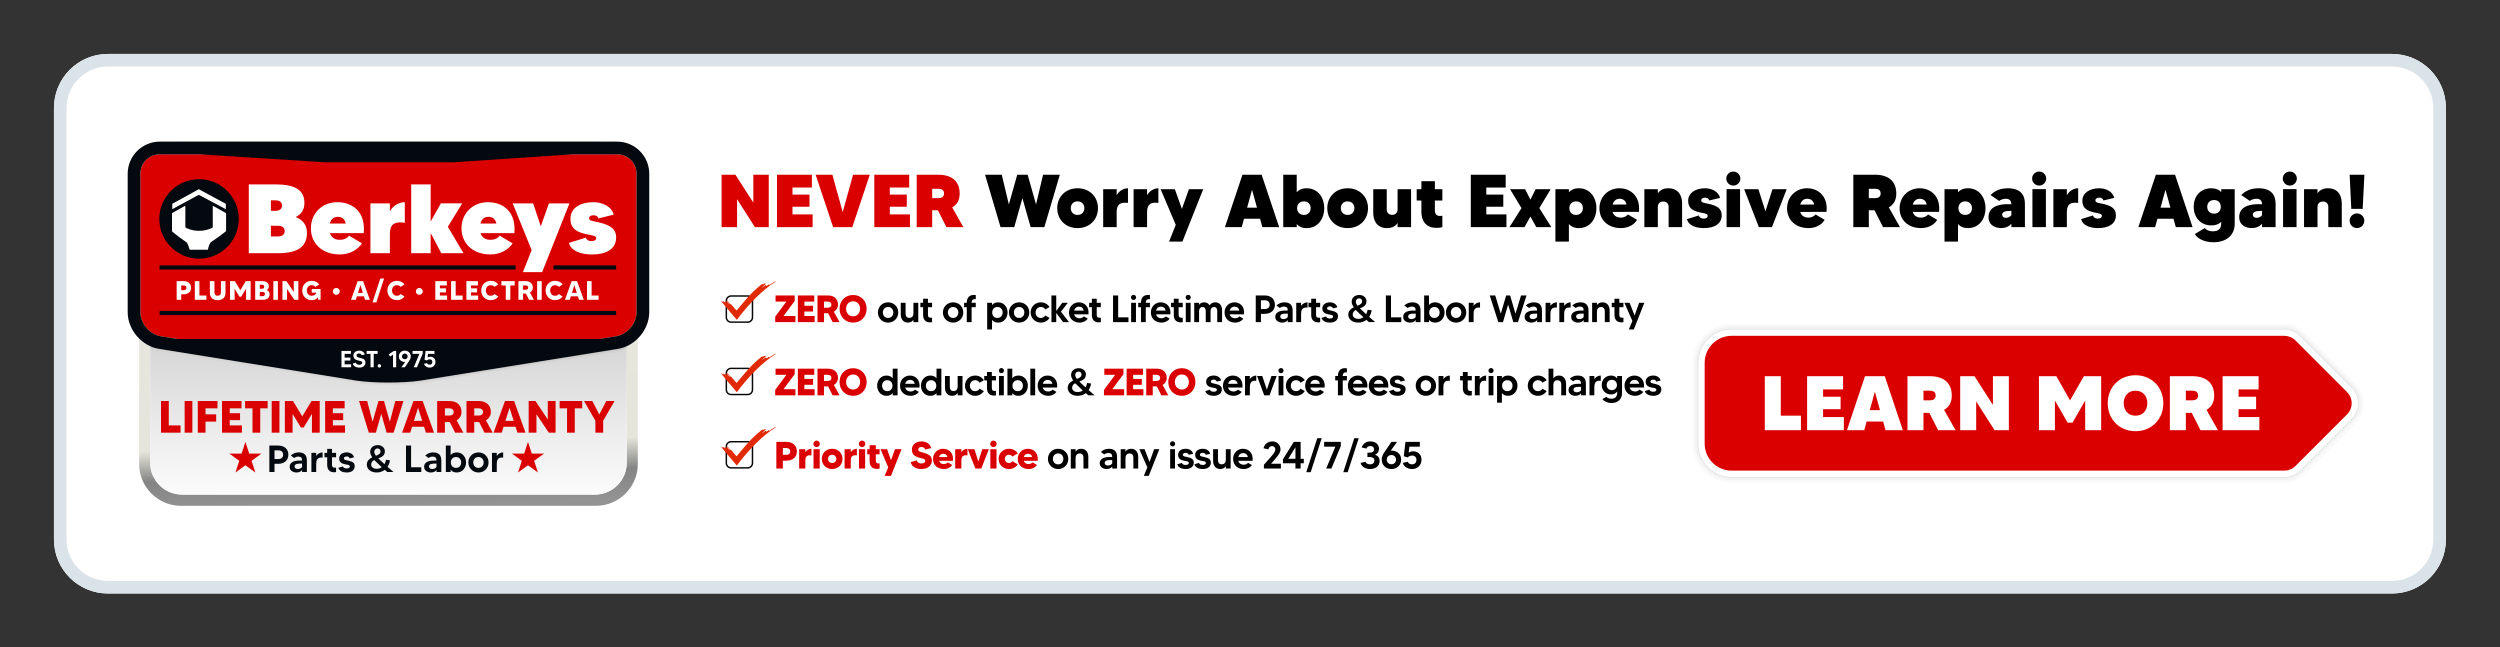 <?xml version="1.0" encoding="UTF-8" standalone="no"?><!DOCTYPE svg PUBLIC "-//W3C//DTD SVG 1.1//EN" "http://www.w3.org/Graphics/SVG/1.1/DTD/svg11.dtd"><svg width="100%" height="100%" viewBox="0 0 5792 1500" version="1.1" xmlns="http://www.w3.org/2000/svg" xmlns:xlink="http://www.w3.org/1999/xlink" xml:space="preserve" xmlns:serif="http://www.serif.com/" style="fill-rule:evenodd;clip-rule:evenodd;stroke-linejoin:round;stroke-miterlimit:2;"><rect x="0" y="0" width="5792" height="1500" fill="#333333" stroke="none"/><rect id="banner_berkeys-lifetime-warranty-bk24wi001wg" x="0" y="0" width="5791.67" height="1500" style="fill:none;"/><path d="M5666.67,250l-0,1000c-0,68.989 -56.011,125 -125,125l-5291.67,0c-68.989,0 -125,-56.011 -125,-125l0,-1000c0,-68.989 56.011,-125 125,-125l5291.67,0c68.989,0 125,56.011 125,125Z" style="fill:#fff;"/><clipPath id="_clip1"><path d="M5666.67,250l-0,1000c-0,68.989 -56.011,125 -125,125l-5291.67,0c-68.989,0 -125,-56.011 -125,-125l0,-1000c0,-68.989 56.011,-125 125,-125l5291.67,0c68.989,0 125,56.011 125,125Z"/></clipPath><g clip-path="url(#_clip1)"><g id="Learn-More-Button" serif:id="Learn More Button"><path id="_2-" serif:id="2%" d="M5292.25,750c16.492,-0.009 32.983,6.276 45.552,18.846l119.839,119.838c12.56,12.561 18.846,29.037 18.846,45.515c-0,16.478 -6.286,32.955 -18.846,45.515l-119.839,119.839c-12.574,12.574 -29.071,18.858 -45.544,18.845l-1280.43,0c-49.954,0 -90.511,-40.556 -90.511,-90.51l0,-187.377c0,-49.955 40.557,-90.511 90.511,-90.511l1280.42,0c-1.147,0 -1.036,0.001 -0,0Zm-0.003,5.61c-0.614,0.001 -0.679,0.001 -0,0l-1280.42,0c-46.858,0 -84.901,38.043 -84.901,84.901l0,187.377c0,46.858 38.043,84.9 84.901,84.9l1280.43,0c15.04,0.012 30.099,-5.725 41.577,-17.202l119.839,-119.839c11.466,-11.466 17.202,-26.506 17.202,-41.548c0,-15.042 -5.736,-30.082 -17.202,-41.548l-119.839,-119.838c-11.474,-11.474 -26.526,-17.211 -41.581,-17.203l-0.007,0Z" style="fill:#000001;fill-opacity:0.02;"/><path id="_5-" serif:id="5%" d="M5292.25,761.221l0.004,-5.611c15.055,-0.008 30.107,5.729 41.581,17.203l119.839,119.838c11.466,11.466 17.202,26.506 17.202,41.548c0,15.042 -5.736,30.082 -17.202,41.548l-119.839,119.839c-11.478,11.477 -26.537,17.214 -41.577,17.202l-1280.43,0c-46.858,0 -84.901,-38.042 -84.901,-84.9l0,-187.377c0,-46.858 38.043,-84.901 84.901,-84.901l1280.42,0c-0.679,0.001 -1.273,0.068 -1.789,0.193c0.577,-0.125 1.175,-0.192 1.789,-0.193l-0,5.611l-1280.42,-0c-43.762,-0 -79.29,35.528 -79.29,79.29l-0,187.377c-0,43.761 35.528,79.29 79.29,79.29l1280.43,-0c13.607,0.011 27.229,-5.178 37.61,-15.559l119.839,-119.839c10.371,-10.371 15.559,-23.975 15.559,-37.581c-0,-13.605 -5.188,-27.21 -15.559,-37.581l-119.839,-119.838c-10.378,-10.379 -23.994,-15.567 -37.612,-15.559l-0.006,-0Z" style="fill:#000001;fill-opacity:0.05;"/><path id="_10-" serif:id="10%" d="M5292.25,764.026l0.004,-2.805c13.618,-0.008 27.234,5.18 37.612,15.559l119.839,119.838c10.371,10.371 15.559,23.976 15.559,37.581c-0,13.606 -5.188,27.21 -15.559,37.581l-119.839,119.839c-10.381,10.381 -24.003,15.57 -37.61,15.559l-1280.43,-0c-43.762,-0 -79.29,-35.529 -79.29,-79.29l-0,-187.377c-0,-43.762 35.528,-79.29 79.29,-79.29l1280.42,-0l-0,2.805l-1280.42,-0c-42.213,-0 -76.485,34.271 -76.485,76.485l-0,187.377c-0,42.213 34.272,76.485 76.485,76.485l1280.43,-0c12.891,0.01 25.793,-4.905 35.627,-14.738l119.838,-119.838c9.824,-9.824 14.738,-22.71 14.738,-35.598c-0,-12.887 -4.914,-25.773 -14.738,-35.597l-119.838,-119.839c-9.831,-9.83 -22.729,-14.745 -35.627,-14.737l-0.006,-0Z" style="fill:#000001;fill-opacity:0.1;"/><path d="M5292.24,764.026l0.011,-0c12.898,-0.008 25.796,4.907 35.627,14.737l119.838,119.839c9.824,9.824 14.738,22.71 14.738,35.597c-0,12.888 -4.914,25.774 -14.738,35.598l-119.838,119.838c-9.834,9.833 -22.736,14.748 -35.627,14.738l-1280.43,-0c-42.213,-0 -76.485,-34.272 -76.485,-76.485l-0,-187.377c-0,-42.214 34.272,-76.485 76.485,-76.485l1280.42,-0Z" style="fill:#fff;"/><path d="M5292.26,778.051c9.307,-0.007 18.615,3.536 25.709,10.63l119.838,119.839c7.087,7.086 10.63,16.383 10.63,25.679c0,9.297 -3.543,18.593 -10.63,25.68l-119.838,119.838c-7.094,7.094 -16.402,10.637 -25.709,10.63l-1280.43,0c-34.472,0 -62.459,-27.987 -62.459,-62.459l-0,-187.377c-0,-34.473 27.987,-62.46 62.459,-62.46l1280.43,0Z" style="fill:#da0000;"/><path d="M4125.73,963.084l-0,-91.574l-37.024,0l0,125.199l83.705,0l-0,-33.625l-46.681,0Z" style="fill:#fff;fill-rule:nonzero;"/><path d="M4223.74,966.304l-0,-18.243l40.6,-0l-0,-28.975l-40.6,-0l-0,-16.991l46.323,-0l0,-30.585l-83.347,0l0,125.199l85.136,0l-0,-30.405l-48.112,-0Z" style="fill:#fff;fill-rule:nonzero;"/><path d="M4368.43,996.709l40.064,0l-41.853,-125.199l-45.787,0l-41.852,125.199l40.064,0l5.544,-20.032l38.275,0l5.545,20.032Zm-36.487,-46.502l11.805,-42.747l11.804,42.747l-23.609,-0Z" style="fill:#fff;fill-rule:nonzero;"/><path d="M4490.23,996.709l40.421,0l-26.649,-47.218c11.446,-6.26 17.885,-17.17 17.885,-33.088c0,-27.544 -16.812,-44.893 -51.331,-44.893l-51.332,0l-0,125.199l37.023,0l0,-40.242l13.593,-0l20.39,40.242Zm-33.983,-91.574l14.309,0c9.658,0 13.95,3.756 13.95,11.268c0,8.227 -5.544,11.089 -13.95,11.089l-14.309,0l0,-22.357Z" style="fill:#fff;fill-rule:nonzero;"/><path d="M4617.22,871.51l0,66.714l-42.746,-66.714l-33.089,0l0,125.199l37.024,0l-0,-66.713l42.567,66.713l33.089,0l-0,-125.199l-36.845,0Z" style="fill:#fff;fill-rule:nonzero;"/><path d="M4827.91,871.51l-32.015,56.161l-31.836,-56.161l-40.243,0l0,125.199l37.023,0l0,-68.68l29.512,51.152l11.268,0l29.332,-51.152l-0,68.68l37.023,0l-0,-125.199l-40.064,0Z" style="fill:#fff;fill-rule:nonzero;"/><path d="M4947.57,869.364c-37.56,0 -64.388,27.902 -64.388,64.746c-0,37.023 26.828,64.924 64.388,64.924c37.56,0 64.388,-27.901 64.388,-64.924c-0,-36.844 -26.828,-64.746 -64.388,-64.746Zm-0,93.72c-17.17,0 -27.365,-12.519 -27.365,-28.974c-0,-16.276 10.195,-28.975 27.365,-28.975c17.17,0 27.365,12.699 27.365,28.975c-0,16.455 -10.195,28.974 -27.365,28.974Z" style="fill:#fff;fill-rule:nonzero;"/><path d="M5098.16,996.709l40.422,0l-26.65,-47.218c11.447,-6.26 17.886,-17.17 17.886,-33.088c-0,-27.544 -16.813,-44.893 -51.332,-44.893l-51.331,0l-0,125.199l37.023,0l-0,-40.242l13.593,-0l20.389,40.242Zm-33.982,-91.574l14.308,0c9.658,0 13.951,3.756 13.951,11.268c-0,8.227 -5.545,11.089 -13.951,11.089l-14.308,0l-0,-22.357Z" style="fill:#fff;fill-rule:nonzero;"/><path d="M5186.34,966.304l0,-18.243l40.6,-0l0,-28.975l-40.6,-0l0,-16.991l46.324,-0l-0,-30.585l-83.347,0l0,125.199l85.135,0l0,-30.405l-48.112,-0Z" style="fill:#fff;fill-rule:nonzero;"/></g><g><g transform="matrix(2.12,0,0,2.12,-3839.98,-864.507)"><g transform="matrix(41.626,0,0,41.626,2657.23,759.79)"><path d="M0.249,-0.161l0.293,-0.395l0,-0.144l-0.503,0l-0,0.162l0.284,0l-0.293,0.395l-0,0.143l0.53,-0l0,-0.161l-0.311,0Z" style="fill:#da0000;fill-rule:nonzero;"/></g><g transform="matrix(41.626,0,0,41.626,2680.75,759.79)"><path d="M0.231,-0.161l0,-0.116l0.228,0l0,-0.153l-0.228,0l0,-0.108l0.26,0l0,-0.162l-0.431,0l0,0.7l0.44,-0l0,-0.161l-0.269,0Z" style="fill:#da0000;fill-rule:nonzero;"/></g><g transform="matrix(41.626,0,0,41.626,2702.19,759.79)"><path d="M0.639,-0l-0.149,-0.273c0.067,-0.038 0.108,-0.101 0.108,-0.185c0,-0.14 -0.091,-0.242 -0.269,-0.242l-0.269,-0l0,0.7l0.171,-0l0,-0.234l0.108,-0l0.118,0.234l0.182,-0Zm-0.408,-0.538l0.098,-0c0.057,-0 0.096,0.028 0.096,0.08c0,0.06 -0.046,0.08 -0.096,0.08l-0.098,-0l0,-0.16Z" style="fill:#da0000;fill-rule:nonzero;"/></g><g transform="matrix(41.626,0,0,41.626,2727.33,759.79)"><path d="M0.391,-0.712c-0.207,0 -0.356,0.155 -0.356,0.362c-0,0.208 0.149,0.363 0.356,0.363c0.207,-0 0.356,-0.155 0.356,-0.363c0,-0.207 -0.149,-0.362 -0.356,-0.362Zm0,0.56c-0.122,-0 -0.184,-0.099 -0.184,-0.198c0,-0.099 0.062,-0.197 0.184,-0.197c0.122,-0 0.184,0.098 0.184,0.197c0,0.099 -0.062,0.198 -0.184,0.198Z" style="fill:#da0000;fill-rule:nonzero;"/></g><g transform="matrix(41.626,0,0,41.626,2769.46,759.79)"><path d="M0.297,-0.519c-0.152,0 -0.267,0.117 -0.267,0.266c0,0.148 0.115,0.266 0.267,0.266c0.153,-0 0.268,-0.118 0.268,-0.266c0,-0.149 -0.115,-0.266 -0.268,-0.266Zm0,0.41c-0.084,-0 -0.137,-0.065 -0.137,-0.144c0,-0.079 0.053,-0.144 0.137,-0.144c0.085,0 0.138,0.065 0.138,0.144c0,0.079 -0.053,0.144 -0.138,0.144Z" style="fill:#000001;fill-rule:nonzero;"/></g><g transform="matrix(41.626,0,0,41.626,2793.18,759.79)"><path d="M0.393,-0.507l0,0.282c0,0.059 -0.032,0.114 -0.108,0.114c-0.071,-0 -0.098,-0.049 -0.098,-0.114l-0,-0.282l-0.127,0l-0,0.309c-0,0.107 0.058,0.211 0.186,0.211c0.074,0 0.119,-0.033 0.147,-0.075l0,0.062l0.127,0l0,-0.507l-0.127,0Z" style="fill:#000001;fill-rule:nonzero;"/></g><g transform="matrix(41.626,0,0,41.626,2815.87,759.79)"><path d="M0.337,-0.391l0,-0.116l-0.108,0l-0,-0.106l-0.127,0l-0,0.106l-0.072,0l-0,0.116l0.072,0l-0,0.206c-0,0.105 0.052,0.192 0.182,0.192c0.026,-0 0.04,-0.003 0.053,-0.007l0,-0.116c-0.009,0.001 -0.021,0.002 -0.03,0.002c-0.07,0 -0.078,-0.034 -0.078,-0.092l-0,-0.185l0.108,0Z" style="fill:#000001;fill-rule:nonzero;"/></g><g transform="matrix(41.626,0,0,41.626,2840.51,759.79)"><path d="M0.297,-0.519c-0.152,0 -0.267,0.117 -0.267,0.266c0,0.148 0.115,0.266 0.267,0.266c0.153,-0 0.268,-0.118 0.268,-0.266c0,-0.149 -0.115,-0.266 -0.268,-0.266Zm0,0.41c-0.084,-0 -0.137,-0.065 -0.137,-0.144c0,-0.079 0.053,-0.144 0.137,-0.144c0.085,0 0.138,0.065 0.138,0.144c0,0.079 -0.053,0.144 -0.138,0.144Z" style="fill:#000001;fill-rule:nonzero;"/></g><g transform="matrix(41.626,0,0,41.626,2863.41,759.79)"><path d="M0.32,-0.604c0.008,0 0.015,0.001 0.022,0.001l0,-0.106c-0.017,-0.003 -0.028,-0.004 -0.053,-0.004c-0.137,0 -0.183,0.102 -0.183,0.206l-0.071,-0l-0,0.116l0.071,-0l-0,0.391l0.127,-0l-0,-0.391l0.109,-0l0,-0.116l-0.109,-0c-0,-0.062 0.022,-0.097 0.087,-0.097Z" style="fill:#000001;fill-rule:nonzero;"/></g><g transform="matrix(41.626,0,0,41.626,2887.63,759.79)"><path d="M0.348,-0.519c-0.078,0 -0.129,0.03 -0.161,0.072l-0,-0.06l-0.127,0l-0,0.7l0.127,-0l-0,-0.252c0.032,0.041 0.083,0.072 0.161,0.072c0.158,-0 0.248,-0.133 0.248,-0.266c-0,-0.133 -0.09,-0.266 -0.248,-0.266Zm-0.019,0.41c-0.088,-0 -0.137,-0.066 -0.137,-0.144c-0,-0.078 0.049,-0.144 0.137,-0.144c0.087,-0 0.137,0.066 0.137,0.144c-0,0.078 -0.05,0.144 -0.137,0.144Z" style="fill:#000001;fill-rule:nonzero;"/></g><g transform="matrix(41.626,0,0,41.626,2912.65,759.79)"><path d="M0.297,-0.519c-0.152,0 -0.267,0.117 -0.267,0.266c0,0.148 0.115,0.266 0.267,0.266c0.153,-0 0.268,-0.118 0.268,-0.266c0,-0.149 -0.115,-0.266 -0.268,-0.266Zm0,0.41c-0.084,-0 -0.137,-0.065 -0.137,-0.144c0,-0.079 0.053,-0.144 0.137,-0.144c0.085,0 0.138,0.065 0.138,0.144c0,0.079 -0.053,0.144 -0.138,0.144Z" style="fill:#000001;fill-rule:nonzero;"/></g><g transform="matrix(41.626,0,0,41.626,2936.38,759.79)"><path d="M0.298,-0.109c-0.085,0 -0.138,-0.065 -0.138,-0.144c0,-0.079 0.053,-0.144 0.138,-0.144c0.054,0 0.094,0.026 0.117,0.065l0.111,-0.064c-0.047,-0.074 -0.13,-0.123 -0.228,-0.123c-0.152,0 -0.268,0.117 -0.268,0.266c-0,0.148 0.116,0.266 0.268,0.266c0.098,-0 0.181,-0.049 0.228,-0.124l-0.111,-0.063c-0.023,0.039 -0.063,0.065 -0.117,0.065Z" style="fill:#000001;fill-rule:nonzero;"/></g><g transform="matrix(41.626,0,0,41.626,2957.86,759.79)"><path d="M0.521,-0l-0.212,-0.273l0.181,-0.234l-0.146,0l-0.158,0.215l-0,-0.408l-0.126,0l-0,0.7l0.126,-0l-0,-0.241l0.18,0.241l0.155,-0Z" style="fill:#000001;fill-rule:nonzero;"/></g><g transform="matrix(41.626,0,0,41.626,2978.29,759.79)"><path d="M0.289,-0.519c-0.14,0 -0.259,0.107 -0.259,0.266c0,0.154 0.111,0.266 0.279,0.266c0.096,-0 0.174,-0.046 0.215,-0.103l-0.102,-0.06c-0.015,0.019 -0.055,0.05 -0.113,0.05c-0.07,-0 -0.126,-0.036 -0.144,-0.104l0.376,0c0.023,-0.2 -0.099,-0.315 -0.252,-0.315Zm-0.124,0.217c0.015,-0.065 0.064,-0.104 0.126,-0.104c0.068,0 0.113,0.038 0.126,0.104l-0.252,0Z" style="fill:#000001;fill-rule:nonzero;"/></g><g transform="matrix(41.626,0,0,41.626,3000.31,759.79)"><path d="M0.337,-0.391l0,-0.116l-0.108,0l-0,-0.106l-0.127,0l-0,0.106l-0.072,0l-0,0.116l0.072,0l-0,0.206c-0,0.105 0.052,0.192 0.182,0.192c0.026,-0 0.04,-0.003 0.053,-0.007l0,-0.116c-0.009,0.001 -0.021,0.002 -0.03,0.002c-0.07,0 -0.078,-0.034 -0.078,-0.092l-0,-0.185l0.108,0Z" style="fill:#000001;fill-rule:nonzero;"/></g><g transform="matrix(41.626,0,0,41.626,3024.96,759.79)"><path d="M0.2,-0.126l0,-0.574l-0.135,0l0,0.7l0.405,-0l0,-0.126l-0.27,0Z" style="fill:#000001;fill-rule:nonzero;"/></g><g transform="matrix(41.626,0,0,41.626,3044.94,759.79)"><path d="M0.06,-0l0.127,-0l0,-0.507l-0.127,0l0,0.507Zm0.063,-0.581c0.038,0 0.068,-0.03 0.068,-0.068c0,-0.037 -0.03,-0.067 -0.068,-0.067c-0.037,0 -0.067,0.03 -0.067,0.067c0,0.038 0.03,0.068 0.067,0.068Z" style="fill:#000001;fill-rule:nonzero;"/></g><g transform="matrix(41.626,0,0,41.626,3053.76,759.79)"><path d="M0.32,-0.604c0.008,0 0.015,0.001 0.022,0.001l0,-0.106c-0.017,-0.003 -0.028,-0.004 -0.053,-0.004c-0.137,0 -0.183,0.102 -0.183,0.206l-0.071,-0l-0,0.116l0.071,-0l-0,0.391l0.127,-0l-0,-0.391l0.109,-0l0,-0.116l-0.109,-0c-0,-0.062 0.022,-0.097 0.087,-0.097Z" style="fill:#000001;fill-rule:nonzero;"/></g><g transform="matrix(41.626,0,0,41.626,3067.79,759.79)"><path d="M0.289,-0.519c-0.14,0 -0.259,0.107 -0.259,0.266c0,0.154 0.111,0.266 0.279,0.266c0.096,-0 0.174,-0.046 0.215,-0.103l-0.102,-0.06c-0.015,0.019 -0.055,0.05 -0.113,0.05c-0.07,-0 -0.126,-0.036 -0.144,-0.104l0.376,0c0.023,-0.2 -0.099,-0.315 -0.252,-0.315Zm-0.124,0.217c0.015,-0.065 0.064,-0.104 0.126,-0.104c0.068,0 0.113,0.038 0.126,0.104l-0.252,0Z" style="fill:#000001;fill-rule:nonzero;"/></g><g transform="matrix(41.626,0,0,41.626,3089.81,759.79)"><path d="M0.337,-0.391l0,-0.116l-0.108,0l-0,-0.106l-0.127,0l-0,0.106l-0.072,0l-0,0.116l0.072,0l-0,0.206c-0,0.105 0.052,0.192 0.182,0.192c0.026,-0 0.04,-0.003 0.053,-0.007l0,-0.116c-0.009,0.001 -0.021,0.002 -0.03,0.002c-0.07,0 -0.078,-0.034 -0.078,-0.092l-0,-0.185l0.108,0Z" style="fill:#000001;fill-rule:nonzero;"/></g><g transform="matrix(41.626,0,0,41.626,3104.67,759.79)"><path d="M0.06,-0l0.127,-0l0,-0.507l-0.127,0l0,0.507Zm0.063,-0.581c0.038,0 0.068,-0.03 0.068,-0.068c0,-0.037 -0.03,-0.067 -0.068,-0.067c-0.037,0 -0.067,0.03 -0.067,0.067c0,0.038 0.03,0.068 0.067,0.068Z" style="fill:#000001;fill-rule:nonzero;"/></g><g transform="matrix(41.626,0,0,41.626,3113.91,759.79)"><path d="M0.614,-0.519c-0.072,0 -0.122,0.035 -0.153,0.08c-0.026,-0.048 -0.071,-0.08 -0.14,-0.08c-0.067,0 -0.108,0.029 -0.134,0.066l0,-0.054l-0.127,0l0,0.507l0.127,-0l0,-0.291c0,-0.058 0.031,-0.105 0.09,-0.105c0.059,-0 0.085,0.042 0.085,0.105l0,0.291l0.127,-0l0,-0.291c0,-0.058 0.031,-0.105 0.09,-0.105c0.059,-0 0.085,0.042 0.085,0.105l0,0.291l0.127,-0l0,-0.317c0,-0.107 -0.06,-0.202 -0.177,-0.202Z" style="fill:#000001;fill-rule:nonzero;"/></g><g transform="matrix(41.626,0,0,41.626,3148.29,759.79)"><path d="M0.289,-0.519c-0.14,0 -0.259,0.107 -0.259,0.266c0,0.154 0.111,0.266 0.279,0.266c0.096,-0 0.174,-0.046 0.215,-0.103l-0.102,-0.06c-0.015,0.019 -0.055,0.05 -0.113,0.05c-0.07,-0 -0.126,-0.036 -0.144,-0.104l0.376,0c0.023,-0.2 -0.099,-0.315 -0.252,-0.315Zm-0.124,0.217c0.015,-0.065 0.064,-0.104 0.126,-0.104c0.068,0 0.113,0.038 0.126,0.104l-0.252,0Z" style="fill:#000001;fill-rule:nonzero;"/></g><g transform="matrix(41.626,0,0,41.626,3180.93,759.79)"><path d="M0.299,-0.7l-0.234,0l0,0.7l0.136,-0l0,-0.217l0.098,0c0.167,0 0.269,-0.096 0.269,-0.241c0,-0.145 -0.102,-0.242 -0.269,-0.242Zm-0,0.357l-0.098,-0l-0,-0.231l0.098,-0c0.083,-0 0.131,0.042 0.131,0.116c-0,0.073 -0.048,0.115 -0.131,0.115Z" style="fill:#000001;fill-rule:nonzero;"/></g><g transform="matrix(41.626,0,0,41.626,3203.74,759.79)"><path d="M0.271,-0.519c-0.085,0 -0.155,0.031 -0.211,0.082l0.087,0.066c0.019,-0.013 0.06,-0.037 0.106,-0.037c0.078,-0 0.104,0.032 0.105,0.105l-0.055,0c-0.067,0 -0.273,0 -0.273,0.167c0,0.108 0.104,0.149 0.18,0.149c0.068,-0 0.124,-0.028 0.148,-0.067l0,0.054l0.127,-0l0,-0.306c0,-0.121 -0.053,-0.213 -0.214,-0.213Zm0.087,0.382c-0.011,0.021 -0.045,0.058 -0.11,0.058c-0.063,0 -0.088,-0.031 -0.088,-0.069c-0,-0.076 0.099,-0.075 0.19,-0.075l0.008,0l-0,0.086Z" style="fill:#000001;fill-rule:nonzero;"/></g><g transform="matrix(41.626,0,0,41.626,3225.39,759.79)"><path d="M0.187,-0.424l0,-0.083l-0.127,0l0,0.507l0.127,-0l0,-0.209c0,-0.094 0.019,-0.19 0.169,-0.172l0,-0.138c-0.061,0 -0.131,0.032 -0.169,0.095Z" style="fill:#000001;fill-rule:nonzero;"/></g><g transform="matrix(41.626,0,0,41.626,3240,759.79)"><path d="M0.337,-0.391l0,-0.116l-0.108,0l-0,-0.106l-0.127,0l-0,0.106l-0.072,0l-0,0.116l0.072,0l-0,0.206c-0,0.105 0.052,0.192 0.182,0.192c0.026,-0 0.04,-0.003 0.053,-0.007l0,-0.116c-0.009,0.001 -0.021,0.002 -0.03,0.002c-0.07,0 -0.078,-0.034 -0.078,-0.092l-0,-0.185l0.108,0Z" style="fill:#000001;fill-rule:nonzero;"/></g><g transform="matrix(41.626,0,0,41.626,3254.86,759.79)"><path d="M0.269,-0.303c-0.04,-0.009 -0.108,-0.012 -0.108,-0.057c-0,-0.038 0.038,-0.052 0.075,-0.052c0.048,-0 0.073,0.026 0.079,0.052l0.115,-0.028c-0.021,-0.088 -0.107,-0.131 -0.194,-0.131c-0.119,0 -0.199,0.063 -0.199,0.159c-0,0.087 0.05,0.134 0.148,0.154c0.06,0.013 0.133,0.011 0.133,0.059c-0,0.034 -0.03,0.053 -0.083,0.053c-0.074,0 -0.094,-0.034 -0.098,-0.055l-0.122,0.038c0.023,0.085 0.121,0.124 0.218,0.124c0.142,-0 0.215,-0.069 0.215,-0.169c-0,-0.086 -0.055,-0.12 -0.179,-0.147Z" style="fill:#000001;fill-rule:nonzero;"/></g><g transform="matrix(41.626,0,0,41.626,3283.29,759.79)"><path d="M0.584,-0.137c0.035,-0.053 0.056,-0.114 0.065,-0.173l-0.106,-0.014c-0.003,0.024 -0.014,0.07 -0.04,0.115c-0.034,-0.031 -0.069,-0.062 -0.102,-0.094l-0.014,-0.013c-0.014,-0.013 -0.034,-0.034 -0.046,-0.046c0.091,-0.033 0.172,-0.075 0.172,-0.187c0,-0.094 -0.083,-0.163 -0.186,-0.163c-0.117,0 -0.203,0.069 -0.203,0.177c0,0.06 0.031,0.107 0.054,0.147c-0.07,0.034 -0.143,0.093 -0.143,0.192c0,0.114 0.099,0.209 0.261,0.209c0.097,0 0.166,-0.033 0.215,-0.071c0.021,0.018 0.049,0.042 0.067,0.058l0.164,0c-0.031,-0.026 -0.094,-0.08 -0.158,-0.137Zm-0.265,-0.486c0.049,0 0.079,0.033 0.079,0.074c-0,0.056 -0.033,0.084 -0.121,0.119c-0.02,-0.029 -0.044,-0.062 -0.044,-0.105c-0,-0.043 0.028,-0.088 0.086,-0.088Zm-0.029,0.538c-0.069,0 -0.139,-0.041 -0.139,-0.111c-0,-0.059 0.034,-0.1 0.083,-0.12c0.023,0.024 0.054,0.053 0.08,0.078l0.013,0.013c0.034,0.031 0.068,0.063 0.102,0.094c-0.026,0.026 -0.069,0.046 -0.139,0.046Z" style="fill:#000001;fill-rule:nonzero;"/></g><g transform="matrix(41.626,0,0,41.626,3323.12,759.79)"><path d="M0.2,-0.126l0,-0.574l-0.135,0l0,0.7l0.405,-0l0,-0.126l-0.27,0Z" style="fill:#000001;fill-rule:nonzero;"/></g><g transform="matrix(41.626,0,0,41.626,3343.52,759.79)"><path d="M0.271,-0.519c-0.085,0 -0.155,0.031 -0.211,0.082l0.087,0.066c0.019,-0.013 0.06,-0.037 0.106,-0.037c0.078,-0 0.104,0.032 0.105,0.105l-0.055,0c-0.067,0 -0.273,0 -0.273,0.167c0,0.108 0.104,0.149 0.18,0.149c0.068,-0 0.124,-0.028 0.148,-0.067l0,0.054l0.127,-0l0,-0.306c0,-0.121 -0.053,-0.213 -0.214,-0.213Zm0.087,0.382c-0.011,0.021 -0.045,0.058 -0.11,0.058c-0.063,0 -0.088,-0.031 -0.088,-0.069c-0,-0.076 0.099,-0.075 0.19,-0.075l0.008,0l-0,0.086Z" style="fill:#000001;fill-rule:nonzero;"/></g><g transform="matrix(41.626,0,0,41.626,3365.17,759.79)"><path d="M0.349,-0.519c-0.079,0 -0.13,0.03 -0.162,0.072l-0,-0.253l-0.127,-0l-0,0.7l0.127,-0l-0,-0.059c0.032,0.041 0.083,0.072 0.162,0.072c0.157,-0 0.247,-0.133 0.247,-0.266c-0,-0.133 -0.09,-0.266 -0.247,-0.266Zm-0.02,0.41c-0.087,-0 -0.137,-0.066 -0.137,-0.144c-0,-0.078 0.05,-0.144 0.137,-0.144c0.087,-0 0.137,0.066 0.137,0.144c-0,0.078 -0.05,0.144 -0.137,0.144Z" style="fill:#000001;fill-rule:nonzero;"/></g><g transform="matrix(41.626,0,0,41.626,3390.18,759.79)"><path d="M0.297,-0.519c-0.152,0 -0.267,0.117 -0.267,0.266c0,0.148 0.115,0.266 0.267,0.266c0.153,-0 0.268,-0.118 0.268,-0.266c0,-0.149 -0.115,-0.266 -0.268,-0.266Zm0,0.41c-0.084,-0 -0.137,-0.065 -0.137,-0.144c0,-0.079 0.053,-0.144 0.137,-0.144c0.085,0 0.138,0.065 0.138,0.144c0,0.079 -0.053,0.144 -0.138,0.144Z" style="fill:#000001;fill-rule:nonzero;"/></g><g transform="matrix(41.626,0,0,41.626,3413.91,759.79)"><path d="M0.187,-0.424l0,-0.083l-0.127,0l0,0.507l0.127,-0l0,-0.209c0,-0.094 0.019,-0.19 0.169,-0.172l0,-0.138c-0.061,0 -0.131,0.032 -0.169,0.095Z" style="fill:#000001;fill-rule:nonzero;"/></g><g transform="matrix(41.626,0,0,41.626,3438.72,759.79)"><path d="M0.837,-0.7l-0.146,0.481l-0.141,-0.481l-0.104,0l-0.141,0.48l-0.146,-0.48l-0.144,0l0.225,0.7l0.122,-0l0.136,-0.46l0.136,0.46l0.122,-0l0.225,-0.7l-0.144,0Z" style="fill:#000001;fill-rule:nonzero;"/></g><g transform="matrix(41.626,0,0,41.626,3476.22,759.79)"><path d="M0.271,-0.519c-0.085,0 -0.155,0.031 -0.211,0.082l0.087,0.066c0.019,-0.013 0.06,-0.037 0.106,-0.037c0.078,-0 0.104,0.032 0.105,0.105l-0.055,0c-0.067,0 -0.273,0 -0.273,0.167c0,0.108 0.104,0.149 0.18,0.149c0.068,-0 0.124,-0.028 0.148,-0.067l0,0.054l0.127,-0l0,-0.306c0,-0.121 -0.053,-0.213 -0.214,-0.213Zm0.087,0.382c-0.011,0.021 -0.045,0.058 -0.11,0.058c-0.063,0 -0.088,-0.031 -0.088,-0.069c-0,-0.076 0.099,-0.075 0.19,-0.075l0.008,0l-0,0.086Z" style="fill:#000001;fill-rule:nonzero;"/></g><g transform="matrix(41.626,0,0,41.626,3497.87,759.79)"><path d="M0.187,-0.424l0,-0.083l-0.127,0l0,0.507l0.127,-0l0,-0.209c0,-0.094 0.019,-0.19 0.169,-0.172l0,-0.138c-0.061,0 -0.131,0.032 -0.169,0.095Z" style="fill:#000001;fill-rule:nonzero;"/></g><g transform="matrix(41.626,0,0,41.626,3512.9,759.79)"><path d="M0.187,-0.424l0,-0.083l-0.127,0l0,0.507l0.127,-0l0,-0.209c0,-0.094 0.019,-0.19 0.169,-0.172l0,-0.138c-0.061,0 -0.131,0.032 -0.169,0.095Z" style="fill:#000001;fill-rule:nonzero;"/></g><g transform="matrix(41.626,0,0,41.626,3527.09,759.79)"><path d="M0.271,-0.519c-0.085,0 -0.155,0.031 -0.211,0.082l0.087,0.066c0.019,-0.013 0.06,-0.037 0.106,-0.037c0.078,-0 0.104,0.032 0.105,0.105l-0.055,0c-0.067,0 -0.273,0 -0.273,0.167c0,0.108 0.104,0.149 0.18,0.149c0.068,-0 0.124,-0.028 0.148,-0.067l0,0.054l0.127,-0l0,-0.306c0,-0.121 -0.053,-0.213 -0.214,-0.213Zm0.087,0.382c-0.011,0.021 -0.045,0.058 -0.11,0.058c-0.063,0 -0.088,-0.031 -0.088,-0.069c-0,-0.076 0.099,-0.075 0.19,-0.075l0.008,0l-0,0.086Z" style="fill:#000001;fill-rule:nonzero;"/></g><g transform="matrix(41.626,0,0,41.626,3548.74,759.79)"><path d="M0.334,-0.519c-0.074,0 -0.12,0.033 -0.148,0.074l-0,-0.062l-0.126,0l-0,0.507l0.126,-0l-0,-0.282c-0,-0.058 0.033,-0.114 0.108,-0.114c0.072,0 0.099,0.049 0.099,0.114l0,0.282l0.127,-0l0,-0.308c0,-0.107 -0.058,-0.211 -0.186,-0.211Z" style="fill:#000001;fill-rule:nonzero;"/></g><g transform="matrix(41.626,0,0,41.626,3571.42,759.79)"><path d="M0.337,-0.391l0,-0.116l-0.108,0l-0,-0.106l-0.127,0l-0,0.106l-0.072,0l-0,0.116l0.072,0l-0,0.206c-0,0.105 0.052,0.192 0.182,0.192c0.026,-0 0.04,-0.003 0.053,-0.007l0,-0.116c-0.009,0.001 -0.021,0.002 -0.03,0.002c-0.07,0 -0.078,-0.034 -0.078,-0.092l-0,-0.185l0.108,0Z" style="fill:#000001;fill-rule:nonzero;"/></g><g transform="matrix(41.626,0,0,41.626,3585.87,759.79)"><path d="M0.402,-0.507l-0.119,0.335l-0.131,-0.335l-0.137,0l0.21,0.477l-0.093,0.223l0.13,-0l0.277,-0.7l-0.137,0Z" style="fill:#000001;fill-rule:nonzero;"/></g><g transform="matrix(41.626,0,0,41.626,2657.23,839.803)"><path d="M0.249,-0.161l0.293,-0.395l0,-0.144l-0.503,0l-0,0.162l0.284,0l-0.293,0.395l-0,0.143l0.53,-0l0,-0.161l-0.311,0Z" style="fill:#da0000;fill-rule:nonzero;"/></g><g transform="matrix(41.626,0,0,41.626,2680.75,839.803)"><path d="M0.231,-0.161l0,-0.116l0.228,0l0,-0.153l-0.228,0l0,-0.108l0.26,0l0,-0.162l-0.431,0l0,0.7l0.44,-0l0,-0.161l-0.269,0Z" style="fill:#da0000;fill-rule:nonzero;"/></g><g transform="matrix(41.626,0,0,41.626,2702.19,839.803)"><path d="M0.639,-0l-0.149,-0.273c0.067,-0.038 0.108,-0.101 0.108,-0.185c0,-0.14 -0.091,-0.242 -0.269,-0.242l-0.269,-0l0,0.7l0.171,-0l0,-0.234l0.108,-0l0.118,0.234l0.182,-0Zm-0.408,-0.538l0.098,-0c0.057,-0 0.096,0.028 0.096,0.08c0,0.06 -0.046,0.08 -0.096,0.08l-0.098,-0l0,-0.16Z" style="fill:#da0000;fill-rule:nonzero;"/></g><g transform="matrix(41.626,0,0,41.626,2727.33,839.803)"><path d="M0.391,-0.712c-0.207,0 -0.356,0.155 -0.356,0.362c-0,0.208 0.149,0.363 0.356,0.363c0.207,-0 0.356,-0.155 0.356,-0.363c0,-0.207 -0.149,-0.362 -0.356,-0.362Zm0,0.56c-0.122,-0 -0.184,-0.099 -0.184,-0.198c0,-0.099 0.062,-0.197 0.184,-0.197c0.122,-0 0.184,0.098 0.184,0.197c0,0.099 -0.062,0.198 -0.184,0.198Z" style="fill:#da0000;fill-rule:nonzero;"/></g><g transform="matrix(41.626,0,0,41.626,2768.62,839.803)"><path d="M0.439,-0.7l0,0.253c-0.033,-0.042 -0.083,-0.072 -0.162,-0.072c-0.157,0 -0.247,0.133 -0.247,0.266c-0,0.133 0.09,0.266 0.247,0.266c0.079,0 0.129,-0.031 0.162,-0.072l-0,0.059l0.127,0l0,-0.7l-0.127,0Zm-0.142,0.591c-0.087,0 -0.137,-0.066 -0.137,-0.144c-0,-0.078 0.05,-0.144 0.137,-0.144c0.087,0 0.136,0.066 0.136,0.144c-0,0.078 -0.049,0.144 -0.136,0.144Z" style="fill:#000001;fill-rule:nonzero;"/></g><g transform="matrix(41.626,0,0,41.626,2793.64,839.803)"><path d="M0.289,-0.519c-0.14,0 -0.259,0.107 -0.259,0.266c0,0.154 0.111,0.266 0.279,0.266c0.096,-0 0.174,-0.046 0.215,-0.103l-0.102,-0.06c-0.015,0.019 -0.055,0.05 -0.113,0.05c-0.07,-0 -0.126,-0.036 -0.144,-0.104l0.376,0c0.023,-0.2 -0.099,-0.315 -0.252,-0.315Zm-0.124,0.217c0.015,-0.065 0.064,-0.104 0.126,-0.104c0.068,0 0.113,0.038 0.126,0.104l-0.252,0Z" style="fill:#000001;fill-rule:nonzero;"/></g><g transform="matrix(41.626,0,0,41.626,2816.49,839.803)"><path d="M0.439,-0.7l0,0.253c-0.033,-0.042 -0.083,-0.072 -0.162,-0.072c-0.157,0 -0.247,0.133 -0.247,0.266c-0,0.133 0.09,0.266 0.247,0.266c0.079,0 0.129,-0.031 0.162,-0.072l-0,0.059l0.127,0l0,-0.7l-0.127,0Zm-0.142,0.591c-0.087,0 -0.137,-0.066 -0.137,-0.144c-0,-0.078 0.05,-0.144 0.137,-0.144c0.087,0 0.136,0.066 0.136,0.144c-0,0.078 -0.049,0.144 -0.136,0.144Z" style="fill:#000001;fill-rule:nonzero;"/></g><g transform="matrix(41.626,0,0,41.626,2841.51,839.803)"><path d="M0.393,-0.507l0,0.282c0,0.059 -0.032,0.114 -0.108,0.114c-0.071,-0 -0.098,-0.049 -0.098,-0.114l-0,-0.282l-0.127,0l-0,0.309c-0,0.107 0.058,0.211 0.186,0.211c0.074,0 0.119,-0.033 0.147,-0.075l0,0.062l0.127,0l0,-0.507l-0.127,0Z" style="fill:#000001;fill-rule:nonzero;"/></g><g transform="matrix(41.626,0,0,41.626,2864.61,839.803)"><path d="M0.298,-0.109c-0.085,0 -0.138,-0.065 -0.138,-0.144c0,-0.079 0.053,-0.144 0.138,-0.144c0.054,0 0.094,0.026 0.117,0.065l0.111,-0.064c-0.047,-0.074 -0.13,-0.123 -0.228,-0.123c-0.152,0 -0.268,0.117 -0.268,0.266c-0,0.148 0.116,0.266 0.268,0.266c0.098,-0 0.181,-0.049 0.228,-0.124l-0.111,-0.063c-0.023,0.039 -0.063,0.065 -0.117,0.065Z" style="fill:#000001;fill-rule:nonzero;"/></g><g transform="matrix(41.626,0,0,41.626,2885.68,839.803)"><path d="M0.337,-0.391l0,-0.116l-0.108,0l-0,-0.106l-0.127,0l-0,0.106l-0.072,0l-0,0.116l0.072,0l-0,0.206c-0,0.105 0.052,0.192 0.182,0.192c0.026,-0 0.04,-0.003 0.053,-0.007l0,-0.116c-0.009,0.001 -0.021,0.002 -0.03,0.002c-0.07,0 -0.078,-0.034 -0.078,-0.092l-0,-0.185l0.108,0Z" style="fill:#000001;fill-rule:nonzero;"/></g><g transform="matrix(41.626,0,0,41.626,2900.54,839.803)"><path d="M0.06,-0l0.127,-0l0,-0.507l-0.127,0l0,0.507Zm0.063,-0.581c0.038,0 0.068,-0.03 0.068,-0.068c0,-0.037 -0.03,-0.067 -0.068,-0.067c-0.037,0 -0.067,0.03 -0.067,0.067c0,0.038 0.03,0.068 0.067,0.068Z" style="fill:#000001;fill-rule:nonzero;"/></g><g transform="matrix(41.626,0,0,41.626,2909.78,839.803)"><path d="M0.349,-0.519c-0.079,0 -0.13,0.03 -0.162,0.072l-0,-0.253l-0.127,-0l-0,0.7l0.127,-0l-0,-0.059c0.032,0.041 0.083,0.072 0.162,0.072c0.157,-0 0.247,-0.133 0.247,-0.266c-0,-0.133 -0.09,-0.266 -0.247,-0.266Zm-0.02,0.41c-0.087,-0 -0.137,-0.066 -0.137,-0.144c-0,-0.078 0.05,-0.144 0.137,-0.144c0.087,-0 0.137,0.066 0.137,0.144c-0,0.078 -0.05,0.144 -0.137,0.144Z" style="fill:#000001;fill-rule:nonzero;"/></g><g transform="matrix(41.626,0,0,41.626,2934.79,839.803)"><rect x="0.06" y="-0.7" width="0.127" height="0.7" style="fill:#000001;fill-rule:nonzero;"/></g><g transform="matrix(41.626,0,0,41.626,2944.04,839.803)"><path d="M0.289,-0.519c-0.14,0 -0.259,0.107 -0.259,0.266c0,0.154 0.111,0.266 0.279,0.266c0.096,-0 0.174,-0.046 0.215,-0.103l-0.102,-0.06c-0.015,0.019 -0.055,0.05 -0.113,0.05c-0.07,-0 -0.126,-0.036 -0.144,-0.104l0.376,0c0.023,-0.2 -0.099,-0.315 -0.252,-0.315Zm-0.124,0.217c0.015,-0.065 0.064,-0.104 0.126,-0.104c0.068,0 0.113,0.038 0.126,0.104l-0.252,0Z" style="fill:#000001;fill-rule:nonzero;"/></g><g transform="matrix(41.626,0,0,41.626,2976.67,839.803)"><path d="M0.584,-0.137c0.035,-0.053 0.056,-0.114 0.065,-0.173l-0.106,-0.014c-0.003,0.024 -0.014,0.07 -0.04,0.115c-0.034,-0.031 -0.069,-0.062 -0.102,-0.094l-0.014,-0.013c-0.014,-0.013 -0.034,-0.034 -0.046,-0.046c0.091,-0.033 0.172,-0.075 0.172,-0.187c0,-0.094 -0.083,-0.163 -0.186,-0.163c-0.117,0 -0.203,0.069 -0.203,0.177c0,0.06 0.031,0.107 0.054,0.147c-0.07,0.034 -0.143,0.093 -0.143,0.192c0,0.114 0.099,0.209 0.261,0.209c0.097,0 0.166,-0.033 0.215,-0.071c0.021,0.018 0.049,0.042 0.067,0.058l0.164,0c-0.031,-0.026 -0.094,-0.08 -0.158,-0.137Zm-0.265,-0.486c0.049,0 0.079,0.033 0.079,0.074c-0,0.056 -0.033,0.084 -0.121,0.119c-0.02,-0.029 -0.044,-0.062 -0.044,-0.105c-0,-0.043 0.028,-0.088 0.086,-0.088Zm-0.029,0.538c-0.069,0 -0.139,-0.041 -0.139,-0.111c-0,-0.059 0.034,-0.1 0.083,-0.12c0.023,0.024 0.054,0.053 0.08,0.078l0.013,0.013c0.034,0.031 0.068,0.063 0.102,0.094c-0.026,0.026 -0.069,0.046 -0.139,0.046Z" style="fill:#000001;fill-rule:nonzero;"/></g><g transform="matrix(41.626,0,0,41.626,3016.51,839.803)"><path d="M0.249,-0.161l0.293,-0.395l0,-0.144l-0.503,0l-0,0.162l0.284,0l-0.293,0.395l-0,0.143l0.53,-0l0,-0.161l-0.311,0Z" style="fill:#da0000;fill-rule:nonzero;"/></g><g transform="matrix(41.626,0,0,41.626,3040.03,839.803)"><path d="M0.231,-0.161l0,-0.116l0.228,0l0,-0.153l-0.228,0l0,-0.108l0.26,0l0,-0.162l-0.431,0l0,0.7l0.44,-0l0,-0.161l-0.269,0Z" style="fill:#da0000;fill-rule:nonzero;"/></g><g transform="matrix(41.626,0,0,41.626,3061.46,839.803)"><path d="M0.639,-0l-0.149,-0.273c0.067,-0.038 0.108,-0.101 0.108,-0.185c0,-0.14 -0.091,-0.242 -0.269,-0.242l-0.269,-0l0,0.7l0.171,-0l0,-0.234l0.108,-0l0.118,0.234l0.182,-0Zm-0.408,-0.538l0.098,-0c0.057,-0 0.096,0.028 0.096,0.08c0,0.06 -0.046,0.08 -0.096,0.08l-0.098,-0l0,-0.16Z" style="fill:#da0000;fill-rule:nonzero;"/></g><g transform="matrix(41.626,0,0,41.626,3086.6,839.803)"><path d="M0.391,-0.712c-0.207,0 -0.356,0.155 -0.356,0.362c-0,0.208 0.149,0.363 0.356,0.363c0.207,-0 0.356,-0.155 0.356,-0.363c0,-0.207 -0.149,-0.362 -0.356,-0.362Zm0,0.56c-0.122,-0 -0.184,-0.099 -0.184,-0.198c0,-0.099 0.062,-0.197 0.184,-0.197c0.122,-0 0.184,0.098 0.184,0.197c0,0.099 -0.062,0.198 -0.184,0.198Z" style="fill:#da0000;fill-rule:nonzero;"/></g><g transform="matrix(41.626,0,0,41.626,3127.9,839.803)"><path d="M0.269,-0.303c-0.04,-0.009 -0.108,-0.012 -0.108,-0.057c-0,-0.038 0.038,-0.052 0.075,-0.052c0.048,-0 0.073,0.026 0.079,0.052l0.115,-0.028c-0.021,-0.088 -0.107,-0.131 -0.194,-0.131c-0.119,0 -0.199,0.063 -0.199,0.159c-0,0.087 0.05,0.134 0.148,0.154c0.06,0.013 0.133,0.011 0.133,0.059c-0,0.034 -0.03,0.053 -0.083,0.053c-0.074,0 -0.094,-0.034 -0.098,-0.055l-0.122,0.038c0.023,0.085 0.121,0.124 0.218,0.124c0.142,-0 0.215,-0.069 0.215,-0.169c-0,-0.086 -0.055,-0.12 -0.179,-0.147Z" style="fill:#000001;fill-rule:nonzero;"/></g><g transform="matrix(41.626,0,0,41.626,3146.55,839.803)"><path d="M0.289,-0.519c-0.14,0 -0.259,0.107 -0.259,0.266c0,0.154 0.111,0.266 0.279,0.266c0.096,-0 0.174,-0.046 0.215,-0.103l-0.102,-0.06c-0.015,0.019 -0.055,0.05 -0.113,0.05c-0.07,-0 -0.126,-0.036 -0.144,-0.104l0.376,0c0.023,-0.2 -0.099,-0.315 -0.252,-0.315Zm-0.124,0.217c0.015,-0.065 0.064,-0.104 0.126,-0.104c0.068,0 0.113,0.038 0.126,0.104l-0.252,0Z" style="fill:#000001;fill-rule:nonzero;"/></g><g transform="matrix(41.626,0,0,41.626,3169.4,839.803)"><path d="M0.187,-0.424l0,-0.083l-0.127,0l0,0.507l0.127,-0l0,-0.209c0,-0.094 0.019,-0.19 0.169,-0.172l0,-0.138c-0.061,0 -0.131,0.032 -0.169,0.095Z" style="fill:#000001;fill-rule:nonzero;"/></g><g transform="matrix(41.626,0,0,41.626,3184.43,839.803)"><path d="M0.393,-0.507l-0.121,0.36l-0.12,-0.36l-0.137,0l0.188,0.507l0.139,-0l0.188,-0.507l-0.137,0Z" style="fill:#000001;fill-rule:nonzero;"/></g><g transform="matrix(41.626,0,0,41.626,3206.07,839.803)"><path d="M0.06,-0l0.127,-0l0,-0.507l-0.127,0l0,0.507Zm0.063,-0.581c0.038,0 0.068,-0.03 0.068,-0.068c0,-0.037 -0.03,-0.067 -0.068,-0.067c-0.037,0 -0.067,0.03 -0.067,0.067c0,0.038 0.03,0.068 0.067,0.068Z" style="fill:#000001;fill-rule:nonzero;"/></g><g transform="matrix(41.626,0,0,41.626,3215.31,839.803)"><path d="M0.298,-0.109c-0.085,0 -0.138,-0.065 -0.138,-0.144c0,-0.079 0.053,-0.144 0.138,-0.144c0.054,0 0.094,0.026 0.117,0.065l0.111,-0.064c-0.047,-0.074 -0.13,-0.123 -0.228,-0.123c-0.152,0 -0.268,0.117 -0.268,0.266c-0,0.148 0.116,0.266 0.268,0.266c0.098,-0 0.181,-0.049 0.228,-0.124l-0.111,-0.063c-0.023,0.039 -0.063,0.065 -0.117,0.065Z" style="fill:#000001;fill-rule:nonzero;"/></g><g transform="matrix(41.626,0,0,41.626,3236.37,839.803)"><path d="M0.289,-0.519c-0.14,0 -0.259,0.107 -0.259,0.266c0,0.154 0.111,0.266 0.279,0.266c0.096,-0 0.174,-0.046 0.215,-0.103l-0.102,-0.06c-0.015,0.019 -0.055,0.05 -0.113,0.05c-0.07,-0 -0.126,-0.036 -0.144,-0.104l0.376,0c0.023,-0.2 -0.099,-0.315 -0.252,-0.315Zm-0.124,0.217c0.015,-0.065 0.064,-0.104 0.126,-0.104c0.068,0 0.113,0.038 0.126,0.104l-0.252,0Z" style="fill:#000001;fill-rule:nonzero;"/></g><g transform="matrix(41.626,0,0,41.626,3269.01,839.803)"><path d="M0.32,-0.604c0.008,0 0.015,0.001 0.022,0.001l0,-0.106c-0.017,-0.003 -0.028,-0.004 -0.053,-0.004c-0.137,0 -0.183,0.102 -0.183,0.206l-0.071,-0l-0,0.116l0.071,-0l-0,0.391l0.127,-0l-0,-0.391l0.109,-0l0,-0.116l-0.109,-0c-0,-0.062 0.022,-0.097 0.087,-0.097Z" style="fill:#000001;fill-rule:nonzero;"/></g><g transform="matrix(41.626,0,0,41.626,3283.04,839.803)"><path d="M0.289,-0.519c-0.14,0 -0.259,0.107 -0.259,0.266c0,0.154 0.111,0.266 0.279,0.266c0.096,-0 0.174,-0.046 0.215,-0.103l-0.102,-0.06c-0.015,0.019 -0.055,0.05 -0.113,0.05c-0.07,-0 -0.126,-0.036 -0.144,-0.104l0.376,0c0.023,-0.2 -0.099,-0.315 -0.252,-0.315Zm-0.124,0.217c0.015,-0.065 0.064,-0.104 0.126,-0.104c0.068,0 0.113,0.038 0.126,0.104l-0.252,0Z" style="fill:#000001;fill-rule:nonzero;"/></g><g transform="matrix(41.626,0,0,41.626,3305.89,839.803)"><path d="M0.289,-0.519c-0.14,0 -0.259,0.107 -0.259,0.266c0,0.154 0.111,0.266 0.279,0.266c0.096,-0 0.174,-0.046 0.215,-0.103l-0.102,-0.06c-0.015,0.019 -0.055,0.05 -0.113,0.05c-0.07,-0 -0.126,-0.036 -0.144,-0.104l0.376,0c0.023,-0.2 -0.099,-0.315 -0.252,-0.315Zm-0.124,0.217c0.015,-0.065 0.064,-0.104 0.126,-0.104c0.068,0 0.113,0.038 0.126,0.104l-0.252,0Z" style="fill:#000001;fill-rule:nonzero;"/></g><g transform="matrix(41.626,0,0,41.626,3328.74,839.803)"><path d="M0.269,-0.303c-0.04,-0.009 -0.108,-0.012 -0.108,-0.057c-0,-0.038 0.038,-0.052 0.075,-0.052c0.048,-0 0.073,0.026 0.079,0.052l0.115,-0.028c-0.021,-0.088 -0.107,-0.131 -0.194,-0.131c-0.119,0 -0.199,0.063 -0.199,0.159c-0,0.087 0.05,0.134 0.148,0.154c0.06,0.013 0.133,0.011 0.133,0.059c-0,0.034 -0.03,0.053 -0.083,0.053c-0.074,0 -0.094,-0.034 -0.098,-0.055l-0.122,0.038c0.023,0.085 0.121,0.124 0.218,0.124c0.142,-0 0.215,-0.069 0.215,-0.169c-0,-0.086 -0.055,-0.12 -0.179,-0.147Z" style="fill:#000001;fill-rule:nonzero;"/></g><g transform="matrix(41.626,0,0,41.626,3357.17,839.803)"><path d="M0.297,-0.519c-0.152,0 -0.267,0.117 -0.267,0.266c0,0.148 0.115,0.266 0.267,0.266c0.153,-0 0.268,-0.118 0.268,-0.266c0,-0.149 -0.115,-0.266 -0.268,-0.266Zm0,0.41c-0.084,-0 -0.137,-0.065 -0.137,-0.144c0,-0.079 0.053,-0.144 0.137,-0.144c0.085,0 0.138,0.065 0.138,0.144c0,0.079 -0.053,0.144 -0.138,0.144Z" style="fill:#000001;fill-rule:nonzero;"/></g><g transform="matrix(41.626,0,0,41.626,3380.9,839.803)"><path d="M0.187,-0.424l0,-0.083l-0.127,0l0,0.507l0.127,-0l0,-0.209c0,-0.094 0.019,-0.19 0.169,-0.172l0,-0.138c-0.061,0 -0.131,0.032 -0.169,0.095Z" style="fill:#000001;fill-rule:nonzero;"/></g><g transform="matrix(41.626,0,0,41.626,3405.71,839.803)"><path d="M0.337,-0.391l0,-0.116l-0.108,0l-0,-0.106l-0.127,0l-0,0.106l-0.072,0l-0,0.116l0.072,0l-0,0.206c-0,0.105 0.052,0.192 0.182,0.192c0.026,-0 0.04,-0.003 0.053,-0.007l0,-0.116c-0.009,0.001 -0.021,0.002 -0.03,0.002c-0.07,0 -0.078,-0.034 -0.078,-0.092l-0,-0.185l0.108,0Z" style="fill:#000001;fill-rule:nonzero;"/></g><g transform="matrix(41.626,0,0,41.626,3420.57,839.803)"><path d="M0.187,-0.424l0,-0.083l-0.127,0l0,0.507l0.127,-0l0,-0.209c0,-0.094 0.019,-0.19 0.169,-0.172l0,-0.138c-0.061,0 -0.131,0.032 -0.169,0.095Z" style="fill:#000001;fill-rule:nonzero;"/></g><g transform="matrix(41.626,0,0,41.626,3435.6,839.803)"><path d="M0.06,-0l0.127,-0l0,-0.507l-0.127,0l0,0.507Zm0.063,-0.581c0.038,0 0.068,-0.03 0.068,-0.068c0,-0.037 -0.03,-0.067 -0.068,-0.067c-0.037,0 -0.067,0.03 -0.067,0.067c0,0.038 0.03,0.068 0.067,0.068Z" style="fill:#000001;fill-rule:nonzero;"/></g><g transform="matrix(41.626,0,0,41.626,3444.84,839.803)"><path d="M0.348,-0.519c-0.078,0 -0.129,0.03 -0.161,0.072l-0,-0.06l-0.127,0l-0,0.7l0.127,-0l-0,-0.252c0.032,0.041 0.083,0.072 0.161,0.072c0.158,-0 0.248,-0.133 0.248,-0.266c-0,-0.133 -0.09,-0.266 -0.248,-0.266Zm-0.019,0.41c-0.088,-0 -0.137,-0.066 -0.137,-0.144c-0,-0.078 0.049,-0.144 0.137,-0.144c0.087,-0 0.137,0.066 0.137,0.144c-0,0.078 -0.05,0.144 -0.137,0.144Z" style="fill:#000001;fill-rule:nonzero;"/></g><g transform="matrix(41.626,0,0,41.626,3479.64,839.803)"><path d="M0.298,-0.109c-0.085,0 -0.138,-0.065 -0.138,-0.144c0,-0.079 0.053,-0.144 0.138,-0.144c0.054,0 0.094,0.026 0.117,0.065l0.111,-0.064c-0.047,-0.074 -0.13,-0.123 -0.228,-0.123c-0.152,0 -0.268,0.117 -0.268,0.266c-0,0.148 0.116,0.266 0.268,0.266c0.098,-0 0.181,-0.049 0.228,-0.124l-0.111,-0.063c-0.023,0.039 -0.063,0.065 -0.117,0.065Z" style="fill:#000001;fill-rule:nonzero;"/></g><g transform="matrix(41.626,0,0,41.626,3501.12,839.803)"><path d="M0.334,-0.519c-0.074,0 -0.12,0.033 -0.148,0.074l-0,-0.255l-0.126,-0l-0,0.7l0.126,-0l-0,-0.282c-0,-0.058 0.033,-0.114 0.108,-0.114c0.072,-0 0.099,0.049 0.099,0.114l0,0.282l0.127,-0l0,-0.308c0,-0.107 -0.058,-0.211 -0.186,-0.211Z" style="fill:#000001;fill-rule:nonzero;"/></g><g transform="matrix(41.626,0,0,41.626,3524.22,839.803)"><path d="M0.271,-0.519c-0.085,0 -0.155,0.031 -0.211,0.082l0.087,0.066c0.019,-0.013 0.06,-0.037 0.106,-0.037c0.078,-0 0.104,0.032 0.105,0.105l-0.055,0c-0.067,0 -0.273,0 -0.273,0.167c0,0.108 0.104,0.149 0.18,0.149c0.068,-0 0.124,-0.028 0.148,-0.067l0,0.054l0.127,-0l0,-0.306c0,-0.121 -0.053,-0.213 -0.214,-0.213Zm0.087,0.382c-0.011,0.021 -0.045,0.058 -0.11,0.058c-0.063,0 -0.088,-0.031 -0.088,-0.069c-0,-0.076 0.099,-0.075 0.19,-0.075l0.008,0l-0,0.086Z" style="fill:#000001;fill-rule:nonzero;"/></g><g transform="matrix(41.626,0,0,41.626,3545.86,839.803)"><path d="M0.187,-0.424l0,-0.083l-0.127,0l0,0.507l0.127,-0l0,-0.209c0,-0.094 0.019,-0.19 0.169,-0.172l0,-0.138c-0.061,0 -0.131,0.032 -0.169,0.095Z" style="fill:#000001;fill-rule:nonzero;"/></g><g transform="matrix(41.626,0,0,41.626,3560.47,839.803)"><path d="M0.436,-0.507l0,0.066c-0.031,-0.044 -0.081,-0.078 -0.16,-0.078c-0.153,0 -0.246,0.117 -0.246,0.248c-0,0.131 0.093,0.248 0.246,0.248c0.079,0 0.129,-0.034 0.16,-0.078l-0,0.037c-0,0.099 -0.054,0.153 -0.152,0.153c-0.068,0 -0.114,-0.025 -0.133,-0.05l-0.103,0.061c0.042,0.059 0.136,0.102 0.24,0.102c0.18,0 0.275,-0.115 0.275,-0.257l0,-0.452l-0.127,0Zm-0.141,0.371c-0.082,0 -0.135,-0.059 -0.135,-0.135c-0,-0.076 0.053,-0.135 0.135,-0.135c0.085,0 0.135,0.061 0.135,0.135c-0,0.074 -0.05,0.135 -0.135,0.135Z" style="fill:#000001;fill-rule:nonzero;"/></g><g transform="matrix(41.626,0,0,41.626,3585.37,839.803)"><path d="M0.289,-0.519c-0.14,0 -0.259,0.107 -0.259,0.266c0,0.154 0.111,0.266 0.279,0.266c0.096,-0 0.174,-0.046 0.215,-0.103l-0.102,-0.06c-0.015,0.019 -0.055,0.05 -0.113,0.05c-0.07,-0 -0.126,-0.036 -0.144,-0.104l0.376,0c0.023,-0.2 -0.099,-0.315 -0.252,-0.315Zm-0.124,0.217c0.015,-0.065 0.064,-0.104 0.126,-0.104c0.068,0 0.113,0.038 0.126,0.104l-0.252,0Z" style="fill:#000001;fill-rule:nonzero;"/></g><g transform="matrix(41.626,0,0,41.626,3608.22,839.803)"><path d="M0.269,-0.303c-0.04,-0.009 -0.108,-0.012 -0.108,-0.057c-0,-0.038 0.038,-0.052 0.075,-0.052c0.048,-0 0.073,0.026 0.079,0.052l0.115,-0.028c-0.021,-0.088 -0.107,-0.131 -0.194,-0.131c-0.119,0 -0.199,0.063 -0.199,0.159c-0,0.087 0.05,0.134 0.148,0.154c0.06,0.013 0.133,0.011 0.133,0.059c-0,0.034 -0.03,0.053 -0.083,0.053c-0.074,0 -0.094,-0.034 -0.098,-0.055l-0.122,0.038c0.023,0.085 0.121,0.124 0.218,0.124c0.142,-0 0.215,-0.069 0.215,-0.169c-0,-0.086 -0.055,-0.12 -0.179,-0.147Z" style="fill:#000001;fill-rule:nonzero;"/></g><g transform="matrix(41.626,0,0,41.626,2657.23,919.817)"><path d="M0.321,-0.7l-0.261,0l0,0.7l0.171,-0l0,-0.207l0.09,0c0.152,0 0.278,-0.077 0.278,-0.242c0,-0.151 -0.104,-0.251 -0.278,-0.251Zm0,0.34l-0.09,-0l0,-0.178l0.09,-0c0.066,-0 0.104,0.035 0.104,0.089c0,0.061 -0.042,0.089 -0.104,0.089Z" style="fill:#da0000;fill-rule:nonzero;"/></g><g transform="matrix(41.626,0,0,41.626,2682.38,919.817)"><path d="M0.217,-0.43l0,-0.077l-0.162,0l0,0.507l0.162,-0l0,-0.2c0,-0.085 0.016,-0.167 0.16,-0.145l0,-0.174c-0.06,0 -0.124,0.032 -0.16,0.089Z" style="fill:#da0000;fill-rule:nonzero;"/></g><g transform="matrix(41.626,0,0,41.626,2698.07,919.817)"><path d="M0.055,-0l0.162,-0l0,-0.507l-0.162,0l0,0.507Zm0.081,-0.563c0.047,0 0.085,-0.039 0.085,-0.086c-0,-0.047 -0.038,-0.085 -0.085,-0.085c-0.047,0 -0.085,0.038 -0.085,0.085c0,0.047 0.038,0.086 0.085,0.086Z" style="fill:#da0000;fill-rule:nonzero;"/></g><g transform="matrix(41.626,0,0,41.626,2708.35,919.817)"><path d="M0.297,-0.519c-0.158,0 -0.272,0.115 -0.272,0.266c0,0.15 0.114,0.266 0.272,0.266c0.159,-0 0.272,-0.116 0.272,-0.266c0,-0.151 -0.113,-0.266 -0.272,-0.266Zm0,0.374c-0.065,0 -0.108,-0.049 -0.108,-0.108c0,-0.059 0.043,-0.109 0.108,-0.109c0.066,0 0.109,0.05 0.109,0.109c0,0.059 -0.043,0.108 -0.109,0.108Z" style="fill:#da0000;fill-rule:nonzero;"/></g><g transform="matrix(41.626,0,0,41.626,2732.03,919.817)"><path d="M0.217,-0.43l0,-0.077l-0.162,0l0,0.507l0.162,-0l0,-0.2c0,-0.085 0.016,-0.167 0.16,-0.145l0,-0.174c-0.06,0 -0.124,0.032 -0.16,0.089Z" style="fill:#da0000;fill-rule:nonzero;"/></g><g transform="matrix(41.626,0,0,41.626,2747.73,919.817)"><path d="M0.055,-0l0.162,-0l0,-0.507l-0.162,0l0,0.507Zm0.081,-0.563c0.047,0 0.085,-0.039 0.085,-0.086c-0,-0.047 -0.038,-0.085 -0.085,-0.085c-0.047,0 -0.085,0.038 -0.085,0.085c0,0.047 0.038,0.086 0.085,0.086Z" style="fill:#da0000;fill-rule:nonzero;"/></g><g transform="matrix(41.626,0,0,41.626,2757.59,919.817)"><path d="M0.36,-0.373l0,-0.134l-0.1,0l0,-0.106l-0.162,0l0,0.106l-0.063,0l0,0.134l0.063,0l0,0.177c0,0.099 0.036,0.205 0.192,0.205c0.032,-0 0.053,-0.003 0.07,-0.009l-0,-0.136c-0.008,0.001 -0.018,0.003 -0.031,0.003c-0.05,0 -0.069,-0.027 -0.069,-0.08l-0,-0.16l0.1,0Z" style="fill:#da0000;fill-rule:nonzero;"/></g><g transform="matrix(41.626,0,0,41.626,2773.2,919.817)"><path d="M0.388,-0.507l-0.104,0.289l-0.102,-0.289l-0.172,0l0.201,0.477l-0.093,0.223l0.165,-0l0.278,-0.7l-0.173,0Z" style="fill:#da0000;fill-rule:nonzero;"/></g><g transform="matrix(41.626,0,0,41.626,2805.71,919.817)"><path d="M0.355,-0.416c-0.054,-0.015 -0.137,-0.028 -0.137,-0.083c0,-0.04 0.033,-0.067 0.083,-0.067c0.061,0 0.09,0.034 0.099,0.068l0.158,-0.039c-0.027,-0.111 -0.129,-0.175 -0.249,-0.175c-0.146,0 -0.257,0.08 -0.257,0.214c-0,0.117 0.063,0.182 0.203,0.216c0.079,0.02 0.148,0.028 0.148,0.08c0,0.046 -0.044,0.069 -0.103,0.069c-0.076,0 -0.113,-0.043 -0.122,-0.083l-0.158,0.049c0.031,0.13 0.153,0.18 0.282,0.18c0.175,0 0.274,-0.104 0.274,-0.218c0,-0.109 -0.05,-0.163 -0.221,-0.211Z" style="fill:#da0000;fill-rule:nonzero;"/></g><g transform="matrix(41.626,0,0,41.626,2829.9,919.817)"><path d="M0.287,-0.519c-0.145,0 -0.262,0.116 -0.262,0.266c-0,0.158 0.114,0.266 0.285,0.266c0.099,-0 0.177,-0.044 0.218,-0.107l-0.114,-0.068c-0.016,0.019 -0.052,0.044 -0.104,0.044c-0.062,-0 -0.11,-0.027 -0.127,-0.086l0.366,-0c0.02,-0.213 -0.112,-0.315 -0.262,-0.315Zm-0.104,0.217c0.015,-0.056 0.058,-0.086 0.109,-0.086c0.056,0 0.098,0.027 0.11,0.086l-0.219,0Z" style="fill:#da0000;fill-rule:nonzero;"/></g><g transform="matrix(41.626,0,0,41.626,2852.88,919.817)"><path d="M0.217,-0.43l0,-0.077l-0.162,0l0,0.507l0.162,-0l0,-0.2c0,-0.085 0.016,-0.167 0.16,-0.145l0,-0.174c-0.06,0 -0.124,0.032 -0.16,0.089Z" style="fill:#da0000;fill-rule:nonzero;"/></g><g transform="matrix(41.626,0,0,41.626,2868.57,919.817)"><path d="M0.389,-0.507l-0.103,0.324l-0.103,-0.324l-0.173,0l0.197,0.507l0.157,-0l0.197,-0.507l-0.172,0Z" style="fill:#da0000;fill-rule:nonzero;"/></g><g transform="matrix(41.626,0,0,41.626,2891.3,919.817)"><path d="M0.055,-0l0.162,-0l0,-0.507l-0.162,0l0,0.507Zm0.081,-0.563c0.047,0 0.085,-0.039 0.085,-0.086c-0,-0.047 -0.038,-0.085 -0.085,-0.085c-0.047,0 -0.085,0.038 -0.085,0.085c0,0.047 0.038,0.086 0.085,0.086Z" style="fill:#da0000;fill-rule:nonzero;"/></g><g transform="matrix(41.626,0,0,41.626,2901.58,919.817)"><path d="M0.297,-0.145c-0.065,0 -0.108,-0.049 -0.108,-0.108c0,-0.059 0.043,-0.109 0.108,-0.109c0.04,0 0.072,0.019 0.091,0.048l0.14,-0.084c-0.046,-0.074 -0.13,-0.121 -0.231,-0.121c-0.158,0 -0.272,0.115 -0.272,0.266c-0,0.15 0.114,0.266 0.272,0.266c0.101,-0 0.185,-0.048 0.231,-0.121l-0.14,-0.084c-0.019,0.028 -0.051,0.047 -0.091,0.047Z" style="fill:#da0000;fill-rule:nonzero;"/></g><g transform="matrix(41.626,0,0,41.626,2922.52,919.817)"><path d="M0.287,-0.519c-0.145,0 -0.262,0.116 -0.262,0.266c-0,0.158 0.114,0.266 0.285,0.266c0.099,-0 0.177,-0.044 0.218,-0.107l-0.114,-0.068c-0.016,0.019 -0.052,0.044 -0.104,0.044c-0.062,-0 -0.11,-0.027 -0.127,-0.086l0.366,-0c0.02,-0.213 -0.112,-0.315 -0.262,-0.315Zm-0.104,0.217c0.015,-0.056 0.058,-0.086 0.109,-0.086c0.056,0 0.098,0.027 0.11,0.086l-0.219,0Z" style="fill:#da0000;fill-rule:nonzero;"/></g><g transform="matrix(41.626,0,0,41.626,2955.27,919.817)"><path d="M0.297,-0.519c-0.152,0 -0.267,0.117 -0.267,0.266c0,0.148 0.115,0.266 0.267,0.266c0.153,-0 0.268,-0.118 0.268,-0.266c0,-0.149 -0.115,-0.266 -0.268,-0.266Zm0,0.41c-0.084,-0 -0.137,-0.065 -0.137,-0.144c0,-0.079 0.053,-0.144 0.137,-0.144c0.085,0 0.138,0.065 0.138,0.144c0,0.079 -0.053,0.144 -0.138,0.144Z" style="fill:#000001;fill-rule:nonzero;"/></g><g transform="matrix(41.626,0,0,41.626,2979,919.817)"><path d="M0.334,-0.519c-0.074,0 -0.12,0.033 -0.148,0.074l-0,-0.062l-0.126,0l-0,0.507l0.126,-0l-0,-0.282c-0,-0.058 0.033,-0.114 0.108,-0.114c0.072,0 0.099,0.049 0.099,0.114l0,0.282l0.127,-0l0,-0.308c0,-0.107 -0.058,-0.211 -0.186,-0.211Z" style="fill:#000001;fill-rule:nonzero;"/></g><g transform="matrix(41.626,0,0,41.626,3011.89,919.817)"><path d="M0.271,-0.519c-0.085,0 -0.155,0.031 -0.211,0.082l0.087,0.066c0.019,-0.013 0.06,-0.037 0.106,-0.037c0.078,-0 0.104,0.032 0.105,0.105l-0.055,0c-0.067,0 -0.273,0 -0.273,0.167c0,0.108 0.104,0.149 0.18,0.149c0.068,-0 0.124,-0.028 0.148,-0.067l0,0.054l0.127,-0l0,-0.306c0,-0.121 -0.053,-0.213 -0.214,-0.213Zm0.087,0.382c-0.011,0.021 -0.045,0.058 -0.11,0.058c-0.063,0 -0.088,-0.031 -0.088,-0.069c-0,-0.076 0.099,-0.075 0.19,-0.075l0.008,0l-0,0.086Z" style="fill:#000001;fill-rule:nonzero;"/></g><g transform="matrix(41.626,0,0,41.626,3033.53,919.817)"><path d="M0.334,-0.519c-0.074,0 -0.12,0.033 -0.148,0.074l-0,-0.062l-0.126,0l-0,0.507l0.126,-0l-0,-0.282c-0,-0.058 0.033,-0.114 0.108,-0.114c0.072,0 0.099,0.049 0.099,0.114l0,0.282l0.127,-0l0,-0.308c0,-0.107 -0.058,-0.211 -0.186,-0.211Z" style="fill:#000001;fill-rule:nonzero;"/></g><g transform="matrix(41.626,0,0,41.626,3055.8,919.817)"><path d="M0.402,-0.507l-0.119,0.335l-0.131,-0.335l-0.137,0l0.21,0.477l-0.093,0.223l0.13,-0l0.277,-0.7l-0.137,0Z" style="fill:#000001;fill-rule:nonzero;"/></g><g transform="matrix(41.626,0,0,41.626,3087.6,919.817)"><path d="M0.06,-0l0.127,-0l0,-0.507l-0.127,0l0,0.507Zm0.063,-0.581c0.038,0 0.068,-0.03 0.068,-0.068c0,-0.037 -0.03,-0.067 -0.068,-0.067c-0.037,0 -0.067,0.03 -0.067,0.067c0,0.038 0.03,0.068 0.067,0.068Z" style="fill:#000001;fill-rule:nonzero;"/></g><g transform="matrix(41.626,0,0,41.626,3097.26,919.817)"><path d="M0.269,-0.303c-0.04,-0.009 -0.108,-0.012 -0.108,-0.057c-0,-0.038 0.038,-0.052 0.075,-0.052c0.048,-0 0.073,0.026 0.079,0.052l0.115,-0.028c-0.021,-0.088 -0.107,-0.131 -0.194,-0.131c-0.119,0 -0.199,0.063 -0.199,0.159c-0,0.087 0.05,0.134 0.148,0.154c0.06,0.013 0.133,0.011 0.133,0.059c-0,0.034 -0.03,0.053 -0.083,0.053c-0.074,0 -0.094,-0.034 -0.098,-0.055l-0.122,0.038c0.023,0.085 0.121,0.124 0.218,0.124c0.142,-0 0.215,-0.069 0.215,-0.169c-0,-0.086 -0.055,-0.12 -0.179,-0.147Z" style="fill:#000001;fill-rule:nonzero;"/></g><g transform="matrix(41.626,0,0,41.626,3115.91,919.817)"><path d="M0.269,-0.303c-0.04,-0.009 -0.108,-0.012 -0.108,-0.057c-0,-0.038 0.038,-0.052 0.075,-0.052c0.048,-0 0.073,0.026 0.079,0.052l0.115,-0.028c-0.021,-0.088 -0.107,-0.131 -0.194,-0.131c-0.119,0 -0.199,0.063 -0.199,0.159c-0,0.087 0.05,0.134 0.148,0.154c0.06,0.013 0.133,0.011 0.133,0.059c-0,0.034 -0.03,0.053 -0.083,0.053c-0.074,0 -0.094,-0.034 -0.098,-0.055l-0.122,0.038c0.023,0.085 0.121,0.124 0.218,0.124c0.142,-0 0.215,-0.069 0.215,-0.169c-0,-0.086 -0.055,-0.12 -0.179,-0.147Z" style="fill:#000001;fill-rule:nonzero;"/></g><g transform="matrix(41.626,0,0,41.626,3134.56,919.817)"><path d="M0.393,-0.507l0,0.282c0,0.059 -0.032,0.114 -0.108,0.114c-0.071,-0 -0.098,-0.049 -0.098,-0.114l-0,-0.282l-0.127,0l-0,0.309c-0,0.107 0.058,0.211 0.186,0.211c0.074,0 0.119,-0.033 0.147,-0.075l0,0.062l0.127,0l0,-0.507l-0.127,0Z" style="fill:#000001;fill-rule:nonzero;"/></g><g transform="matrix(41.626,0,0,41.626,3157.66,919.817)"><path d="M0.289,-0.519c-0.14,0 -0.259,0.107 -0.259,0.266c0,0.154 0.111,0.266 0.279,0.266c0.096,-0 0.174,-0.046 0.215,-0.103l-0.102,-0.06c-0.015,0.019 -0.055,0.05 -0.113,0.05c-0.07,-0 -0.126,-0.036 -0.144,-0.104l0.376,0c0.023,-0.2 -0.099,-0.315 -0.252,-0.315Zm-0.124,0.217c0.015,-0.065 0.064,-0.104 0.126,-0.104c0.068,0 0.113,0.038 0.126,0.104l-0.252,0Z" style="fill:#000001;fill-rule:nonzero;"/></g><g transform="matrix(41.626,0,0,41.626,3190.29,919.817)"><path d="M0.242,-0.126c0.162,-0.184 0.248,-0.279 0.248,-0.377c0,-0.11 -0.082,-0.209 -0.211,-0.209c-0.118,0 -0.209,0.064 -0.234,0.18l0.127,0.029c0.008,-0.041 0.034,-0.086 0.096,-0.086c0.056,0 0.086,0.041 0.086,0.091c-0,0.061 -0.07,0.137 -0.131,0.208c-0.065,0.074 -0.103,0.118 -0.169,0.191l-0,0.099l0.446,-0l0,-0.126l-0.258,-0Z" style="fill:#000001;fill-rule:nonzero;"/></g><g transform="matrix(41.626,0,0,41.626,3211.52,919.817)"><path d="M0.591,-0.255l-0.083,0l0,-0.445l-0.179,-0l-0.284,0.454l0,0.107l0.327,-0l0,0.139l0.136,-0l0,-0.139l0.083,-0l0,-0.116Zm-0.408,-0l0.189,-0.303l0,0.303l-0.189,-0Z" style="fill:#000001;fill-rule:nonzero;"/></g><g transform="matrix(41.626,0,0,41.626,3236.96,919.817)"><path d="M0.334,-0.796l-0.289,0.893l0.116,0l0.289,-0.893l-0.116,0Z" style="fill:#000001;fill-rule:nonzero;"/></g><g transform="matrix(41.626,0,0,41.626,3256.52,919.817)"><path d="M0.045,-0.7l0,0.126l0.294,0l-0.241,0.574l0.136,-0l0.248,-0.588l0,-0.112l-0.437,-0Z" style="fill:#000001;fill-rule:nonzero;"/></g><g transform="matrix(41.626,0,0,41.626,3277.42,919.817)"><path d="M0.334,-0.796l-0.289,0.893l0.116,0l0.289,-0.893l-0.116,0Z" style="fill:#000001;fill-rule:nonzero;"/></g><g transform="matrix(41.626,0,0,41.626,3296.98,919.817)"><path d="M0.41,-0.362c0.069,-0.031 0.102,-0.087 0.102,-0.158c0,-0.109 -0.085,-0.192 -0.229,-0.192c-0.11,0 -0.197,0.065 -0.225,0.159l0.124,0.029c0.011,-0.034 0.041,-0.067 0.101,-0.067c0.061,0 0.099,0.031 0.099,0.088c0,0.069 -0.061,0.087 -0.114,0.087l-0.059,-0l-0,0.115l0.059,0c0.049,0 0.123,0.01 0.123,0.089c0,0.054 -0.032,0.102 -0.11,0.102c-0.08,-0 -0.114,-0.037 -0.121,-0.068l-0.13,0.03c0.018,0.094 0.122,0.161 0.251,0.161c0.158,-0 0.248,-0.094 0.248,-0.211c0,-0.085 -0.043,-0.138 -0.119,-0.164Z" style="fill:#000001;fill-rule:nonzero;"/></g><g transform="matrix(41.626,0,0,41.626,3319.63,919.817)"><path d="M0.295,-0.471c-0.007,0 -0.013,0 -0.018,0.001l0.166,-0.23l-0.148,0l-0.177,0.261c-0.026,0.038 -0.078,0.108 -0.078,0.206c0,0.138 0.105,0.246 0.255,0.246c0.15,0 0.255,-0.108 0.255,-0.246c0,-0.15 -0.112,-0.238 -0.255,-0.238Zm0,0.359c-0.062,0 -0.122,-0.044 -0.122,-0.121c0,-0.075 0.055,-0.122 0.122,-0.122c0.072,0 0.121,0.053 0.121,0.122c0,0.077 -0.059,0.121 -0.121,0.121Z" style="fill:#000001;fill-rule:nonzero;"/></g><g transform="matrix(41.626,0,0,41.626,3342.73,919.817)"><path d="M0.307,-0.452c-0.041,0 -0.081,0.013 -0.114,0.032l0.018,-0.154l0.275,0l-0,-0.126l-0.378,0l-0.044,0.378l0.104,0.03c0.018,-0.021 0.062,-0.049 0.114,-0.049c0.07,0 0.115,0.045 0.115,0.111c0,0.061 -0.034,0.12 -0.116,0.12c-0.071,0 -0.102,-0.037 -0.11,-0.068l-0.131,0.03c0.017,0.091 0.123,0.161 0.241,0.161c0.16,0 0.249,-0.115 0.249,-0.245c0,-0.129 -0.089,-0.22 -0.223,-0.22Z" style="fill:#000001;fill-rule:nonzero;"/></g></g><g id="New-Checkbox" serif:id="New Checkbox"><path d="M1745.08,696.832l-0,38.425c-0,7.069 -5.739,12.808 -12.809,12.808l-38.425,0c-7.069,0 -12.808,-5.739 -12.808,-12.808l-0,-38.425c-0,-7.069 5.739,-12.809 12.808,-12.809l38.425,0c7.07,0 12.809,5.74 12.809,12.809Zm-3.475,-0c0,-5.152 -4.182,-9.334 -9.334,-9.334l-38.425,-0c-5.151,-0 -9.334,4.182 -9.334,9.334l0,38.425c0,5.151 4.183,9.334 9.334,9.334l38.425,-0c5.152,-0 9.334,-4.183 9.334,-9.334l0,-38.425Z" style="fill:#0a090a;"/><path d="M1702.06,714.719c0.769,0.792 1.542,1.606 2.317,2.437c0.193,0.209 0.386,0.418 0.581,0.628l0.291,0.316c0.048,0.048 0.055,0.049 0.085,0.076c0.092,0.081 0.185,0.163 0.278,0.246c0.18,0.162 0.346,0.324 0.508,0.49l0.24,0.254l0.118,0.13l0.059,0.066l0.029,0.034l0.015,0.016c0.005,-0.001 0.01,-0.011 0.014,-0.016c0.351,-0.476 0.738,-0.927 1.133,-1.37c1.925,-2.336 3.91,-4.663 5.869,-6.954c3.927,-4.584 7.812,-9.047 11.307,-13.328c11.724,-14.568 26.402,-28.763 41.309,-40.418c0.368,0.473 -0.307,2.149 1.109,1.414c0.685,-0.395 1.291,-0.73 1.839,-1.001c0.552,-0.266 1.038,-0.476 1.467,-0.639c0.857,-0.326 1.487,-0.462 1.967,-0.472c0.958,-0.021 1.315,0.461 1.673,0.941c0.359,0.48 -3.7,2.798 -2.105,2.343c-0.931,0.689 -1.971,1.551 -2.971,2.385c-0.997,0.839 -1.956,1.648 -2.647,2.325c-1.396,1.339 -1.846,1.999 0.128,0.766c1.552,-0.521 6.019,-4.788 7.803,-4.973c1.76,-0.204 -0.13,2.353 1.625,2.151c0.608,-0.453 1.505,-1.155 2.426,-1.819c0.921,-0.665 1.842,-1.33 2.456,-1.773c1.569,-0.394 -0.175,2.345 1.046,1.463c4.009,-2.125 8.787,-5.729 13.918,-8.762c0.153,0.258 0.636,0.32 0.77,0.546c0.067,0.112 0.047,0.265 -0.146,0.504c-0.182,0.237 -0.528,0.559 -1.12,1.009c-0.992,0.623 -1.984,1.246 -2.978,1.87c-0.978,0.652 -1.957,1.306 -2.937,1.96c-0.985,0.641 -1.946,1.331 -2.912,2.012c-0.961,0.689 -1.94,1.347 -2.888,2.062c-3.831,2.791 -7.571,5.746 -11.268,8.774c-3.67,3.068 -7.297,6.207 -10.845,9.458c-3.54,3.259 -7.041,6.576 -10.463,9.989c-3.423,3.411 -6.795,6.883 -10.109,10.415c-3.308,3.539 -6.564,7.13 -9.764,10.77c-3.2,3.64 -6.343,7.329 -9.423,11.057l-2.297,2.803l-1.137,1.408l-0.981,1.227l-1.155,1.457l-1.157,1.458l-1.143,1.488l-1.143,1.489l-1.14,1.518c-1.52,2.029 -3.04,4.058 -4.56,6.086c-4.455,-5.23 -8.907,-10.454 -13.353,-15.672c-2.405,-2.848 -4.807,-5.692 -7.206,-8.532c-4.786,-5.69 -9.533,-11.385 -14.231,-17.084c-3.752,-4.859 0.145,-2.137 3.813,0.779c-1.222,-0.971 -0.538,-1.554 -1.763,-2.528c0.684,-0.583 3.814,0.779 8.022,5.251c-0.995,-1.167 -1.989,-2.332 -2.985,-3.5c-0.767,-1.361 0.684,-0.584 1.139,-0.972c0.997,1.168 1.991,2.333 2.219,2.139c0.227,-0.194 0.684,-0.584 0.911,-0.778c-0.994,-1.165 -2.985,-3.5 -3.979,-4.665c0.994,1.165 1.989,2.332 2.217,2.138c0.228,-0.195 0.684,-0.584 0.912,-0.779c2.218,2.14 4.746,6.028 6.966,8.167l0.683,-0.582c-1.763,-2.53 -4.976,-5.834 -6.966,-8.167c1.225,0.973 1.452,0.779 1.908,0.39c3.213,3.304 5.514,7.388 9.182,10.302l-2.984,-3.498c3.129,1.36 7.19,7.97 10.404,11.275" style="fill:#e22906;fill-rule:nonzero;"/></g><g id="New-Checkbox1" serif:id="New Checkbox"><path d="M1745.08,864.558l-0,38.425c-0,7.07 -5.739,12.809 -12.809,12.809l-38.425,-0c-7.069,-0 -12.808,-5.739 -12.808,-12.809l-0,-38.425c-0,-7.069 5.739,-12.808 12.808,-12.808l38.425,-0c7.07,-0 12.809,5.739 12.809,12.808Zm-3.475,0c0,-5.151 -4.182,-9.334 -9.334,-9.334l-38.425,0c-5.151,0 -9.334,4.183 -9.334,9.334l0,38.425c0,5.152 4.183,9.334 9.334,9.334l38.425,0c5.152,0 9.334,-4.182 9.334,-9.334l0,-38.425Z" style="fill:#0a090a;"/><path d="M1702.06,882.446c0.769,0.792 1.542,1.605 2.317,2.437c0.193,0.208 0.386,0.418 0.581,0.627l0.291,0.316c0.048,0.048 0.055,0.05 0.085,0.076c0.092,0.082 0.185,0.164 0.278,0.246c0.18,0.163 0.346,0.324 0.508,0.491l0.24,0.253l0.118,0.131l0.059,0.066l0.029,0.033l0.015,0.017c0.005,-0.002 0.01,-0.011 0.014,-0.017c0.351,-0.476 0.738,-0.927 1.133,-1.369c1.925,-2.337 3.91,-4.663 5.869,-6.955c3.927,-4.583 7.812,-9.047 11.307,-13.327c11.724,-14.569 26.402,-28.763 41.309,-40.419c0.368,0.473 -0.307,2.15 1.109,1.415c0.685,-0.396 1.291,-0.731 1.839,-1.001c0.552,-0.266 1.038,-0.477 1.467,-0.64c0.857,-0.325 1.487,-0.461 1.967,-0.472c0.958,-0.02 1.315,0.461 1.673,0.941c0.359,0.48 -3.7,2.799 -2.105,2.343c-0.931,0.69 -1.971,1.552 -2.971,2.386c-0.997,0.838 -1.956,1.647 -2.647,2.325c-1.396,1.339 -1.846,1.998 0.128,0.766c1.552,-0.522 6.019,-4.788 7.803,-4.973c1.76,-0.204 -0.13,2.352 1.625,2.151c0.608,-0.453 1.505,-1.155 2.426,-1.819c0.921,-0.665 1.842,-1.33 2.456,-1.774c1.569,-0.393 -0.175,2.345 1.046,1.463c4.009,-2.125 8.787,-5.729 13.918,-8.762c0.153,0.258 0.636,0.321 0.77,0.546c0.067,0.113 0.047,0.266 -0.146,0.505c-0.182,0.237 -0.528,0.559 -1.12,1.008c-0.992,0.623 -1.984,1.247 -2.978,1.87c-0.978,0.653 -1.957,1.306 -2.937,1.96c-0.985,0.642 -1.946,1.331 -2.912,2.013c-0.961,0.688 -1.94,1.347 -2.888,2.061c-3.831,2.791 -7.571,5.747 -11.268,8.774c-3.67,3.068 -7.297,6.207 -10.845,9.459c-3.54,3.259 -7.041,6.575 -10.463,9.988c-3.423,3.412 -6.795,6.883 -10.109,10.415c-3.308,3.539 -6.564,7.131 -9.764,10.771c-3.2,3.64 -6.343,7.329 -9.423,11.057l-2.297,2.803l-1.137,1.408l-0.981,1.226l-1.155,1.458l-1.157,1.457l-1.143,1.488l-1.143,1.489l-1.14,1.518c-1.52,2.029 -3.04,4.058 -4.56,6.086c-4.455,-5.229 -8.907,-10.454 -13.353,-15.672c-2.405,-2.847 -4.807,-5.691 -7.206,-8.531c-4.786,-5.691 -9.533,-11.386 -14.231,-17.084c-3.752,-4.86 0.145,-2.137 3.813,0.778c-1.222,-0.97 -0.538,-1.554 -1.763,-2.527c0.684,-0.583 3.814,0.778 8.022,5.25c-0.995,-1.166 -1.989,-2.332 -2.985,-3.5c-0.767,-1.361 0.684,-0.583 1.139,-0.972c0.997,1.169 1.991,2.334 2.219,2.139c0.227,-0.194 0.684,-0.583 0.911,-0.777c-0.994,-1.166 -2.985,-3.5 -3.979,-4.666c0.994,1.166 1.989,2.333 2.217,2.138c0.228,-0.194 0.684,-0.583 0.912,-0.778c2.218,2.139 4.746,6.027 6.966,8.167l0.683,-0.583c-1.763,-2.529 -4.976,-5.833 -6.966,-8.167c1.225,0.974 1.452,0.78 1.908,0.39c3.213,3.305 5.514,7.388 9.182,10.302l-2.984,-3.497c3.129,1.36 7.19,7.969 10.404,11.275" style="fill:#e22906;fill-rule:nonzero;"/></g><g id="New-Checkbox2" serif:id="New Checkbox"><path d="M1745.08,1034.44l-0,38.425c-0,7.069 -5.739,12.808 -12.809,12.808l-38.425,0c-7.069,0 -12.808,-5.739 -12.808,-12.808l-0,-38.425c-0,-7.069 5.739,-12.809 12.808,-12.809l38.425,0c7.07,0 12.809,5.74 12.809,12.809Zm-3.475,-0c0,-5.152 -4.182,-9.334 -9.334,-9.334l-38.425,-0c-5.151,-0 -9.334,4.182 -9.334,9.334l0,38.425c0,5.151 4.183,9.334 9.334,9.334l38.425,-0c5.152,-0 9.334,-4.183 9.334,-9.334l0,-38.425Z" style="fill:#0a090a;"/><path d="M1702.06,1052.33c0.769,0.792 1.542,1.606 2.317,2.437c0.193,0.209 0.386,0.418 0.581,0.628l0.291,0.316c0.048,0.048 0.055,0.049 0.085,0.076c0.092,0.081 0.185,0.163 0.278,0.246c0.18,0.162 0.346,0.324 0.508,0.49l0.24,0.254l0.118,0.13l0.059,0.066l0.029,0.033l0.015,0.017c0.005,-0.001 0.01,-0.011 0.014,-0.016c0.351,-0.476 0.738,-0.928 1.133,-1.37c1.925,-2.337 3.91,-4.663 5.869,-6.955c3.927,-4.583 7.812,-9.047 11.307,-13.327c11.724,-14.568 26.402,-28.763 41.309,-40.418c0.368,0.472 -0.307,2.149 1.109,1.414c0.685,-0.396 1.291,-0.73 1.839,-1.001c0.552,-0.266 1.038,-0.476 1.467,-0.639c0.857,-0.326 1.487,-0.462 1.967,-0.473c0.958,-0.02 1.315,0.462 1.673,0.942c0.359,0.48 -3.7,2.798 -2.105,2.343c-0.931,0.689 -1.971,1.551 -2.971,2.385c-0.997,0.839 -1.956,1.648 -2.647,2.325c-1.396,1.339 -1.846,1.998 0.128,0.766c1.552,-0.522 6.019,-4.788 7.803,-4.973c1.76,-0.204 -0.13,2.353 1.625,2.151c0.608,-0.453 1.505,-1.155 2.426,-1.819c0.921,-0.665 1.842,-1.33 2.456,-1.773c1.569,-0.394 -0.175,2.345 1.046,1.463c4.009,-2.126 8.787,-5.73 13.918,-8.762c0.153,0.258 0.636,0.32 0.77,0.545c0.067,0.113 0.047,0.266 -0.146,0.505c-0.182,0.237 -0.528,0.559 -1.12,1.009c-0.992,0.622 -1.984,1.246 -2.978,1.869c-0.978,0.653 -1.957,1.307 -2.937,1.961c-0.985,0.641 -1.946,1.33 -2.912,2.012c-0.961,0.689 -1.94,1.347 -2.888,2.061c-3.831,2.792 -7.571,5.747 -11.268,8.774c-3.67,3.068 -7.297,6.208 -10.845,9.459c-3.54,3.259 -7.041,6.575 -10.463,9.989c-3.423,3.411 -6.795,6.883 -10.109,10.415c-3.308,3.538 -6.564,7.13 -9.764,10.77c-3.2,3.64 -6.343,7.329 -9.423,11.057l-2.297,2.803l-1.137,1.408l-0.981,1.226l-1.155,1.458l-1.157,1.457l-1.143,1.489l-1.143,1.489l-1.14,1.517c-1.52,2.03 -3.04,4.058 -4.56,6.087c-4.455,-5.23 -8.907,-10.454 -13.353,-15.672c-2.405,-2.848 -4.807,-5.692 -7.206,-8.532c-4.786,-5.69 -9.533,-11.385 -14.231,-17.084c-3.752,-4.859 0.145,-2.137 3.813,0.779c-1.222,-0.971 -0.538,-1.554 -1.763,-2.528c0.684,-0.583 3.814,0.778 8.022,5.251c-0.995,-1.167 -1.989,-2.332 -2.985,-3.5c-0.767,-1.361 0.684,-0.584 1.139,-0.972c0.997,1.168 1.991,2.333 2.219,2.138c0.227,-0.194 0.684,-0.583 0.911,-0.777c-0.994,-1.165 -2.985,-3.5 -3.979,-4.665c0.994,1.165 1.989,2.332 2.217,2.138c0.228,-0.195 0.684,-0.584 0.912,-0.779c2.218,2.14 4.746,6.027 6.966,8.167l0.683,-0.582c-1.763,-2.53 -4.976,-5.834 -6.966,-8.167c1.225,0.973 1.452,0.779 1.908,0.39c3.213,3.304 5.514,7.388 9.182,10.302l-2.984,-3.498c3.129,1.36 7.19,7.969 10.404,11.275" style="fill:#e22906;fill-rule:nonzero;"/></g></g><g transform="matrix(4.13,0,0,4.13,-6969.69,-2298.3)"><g transform="matrix(42,0,0,42,2090.05,683.9)"><path d="M0.479,-0.7l0,0.373l-0.239,-0.373l-0.185,0l-0,0.7l0.207,-0l0,-0.373l0.238,0.373l0.185,-0l0,-0.7l-0.206,0Z" style="fill:#da0000;fill-rule:nonzero;"/></g><g transform="matrix(42,0,0,42,2121.13,683.9)"><path d="M0.262,-0.17l0,-0.102l0.227,0l0,-0.162l-0.227,0l0,-0.095l0.259,0l0,-0.171l-0.466,0l0,0.7l0.476,-0l0,-0.17l-0.269,0Z" style="fill:#da0000;fill-rule:nonzero;"/></g><g transform="matrix(42,0,0,42,2144.9,683.9)"><path d="M0.505,-0.7l-0.138,0.499l-0.138,-0.499l-0.224,0l0.234,0.7l0.256,-0l0.234,-0.7l-0.224,0Z" style="fill:#da0000;fill-rule:nonzero;"/></g><g transform="matrix(42,0,0,42,2175.73,683.9)"><path d="M0.262,-0.17l0,-0.102l0.227,0l0,-0.162l-0.227,0l0,-0.095l0.259,0l0,-0.171l-0.466,0l0,0.7l0.476,-0l0,-0.17l-0.269,0Z" style="fill:#da0000;fill-rule:nonzero;"/></g><g transform="matrix(42,0,0,42,2199.5,683.9)"><path d="M0.452,-0l0.226,-0l-0.149,-0.264c0.064,-0.035 0.1,-0.096 0.1,-0.185c0,-0.154 -0.094,-0.251 -0.287,-0.251l-0.287,-0l0,0.7l0.207,-0l0,-0.225l0.076,-0l0.114,0.225Zm-0.19,-0.512l0.08,-0c0.054,-0 0.078,0.021 0.078,0.063c0,0.046 -0.031,0.062 -0.078,0.062l-0.08,-0l0,-0.125Z" style="fill:#da0000;fill-rule:nonzero;"/></g><g transform="matrix(42,0,0,42,2239.95,683.9)"><path d="M0.78,-0.7l-0.094,0.397l-0.112,-0.397l-0.139,0l-0.112,0.397l-0.095,-0.397l-0.223,0l0.207,0.7l0.183,-0l0.109,-0.387l0.11,0.387l0.183,-0l0.207,-0.7l-0.224,0Z" style="fill:#000001;fill-rule:nonzero;"/></g><g transform="matrix(42,0,0,42,2279.81,683.9)"><path d="M0.292,-0.519c-0.158,0 -0.272,0.111 -0.272,0.266c0,0.155 0.114,0.266 0.272,0.266c0.158,-0 0.272,-0.111 0.272,-0.266c0,-0.155 -0.114,-0.266 -0.272,-0.266Zm-0,0.356c-0.052,0 -0.091,-0.034 -0.091,-0.09c-0,-0.056 0.039,-0.091 0.091,-0.091c0.052,-0 0.09,0.035 0.09,0.091c0,0.056 -0.038,0.09 -0.09,0.09Z" style="fill:#000001;fill-rule:nonzero;"/></g><g transform="matrix(42,0,0,42,2304.33,683.9)"><path d="M0.23,-0.427l0,-0.08l-0.18,0l-0,0.507l0.18,-0l0,-0.191c0,-0.081 0.015,-0.149 0.151,-0.133l0,-0.195c-0.058,0 -0.117,0.034 -0.151,0.092Z" style="fill:#000001;fill-rule:nonzero;"/></g><g transform="matrix(42,0,0,42,2321.39,683.9)"><path d="M0.23,-0.427l0,-0.08l-0.18,0l-0,0.507l0.18,-0l0,-0.191c0,-0.081 0.015,-0.149 0.151,-0.133l0,-0.195c-0.058,0 -0.117,0.034 -0.151,0.092Z" style="fill:#000001;fill-rule:nonzero;"/></g><g transform="matrix(42,0,0,42,2338.44,683.9)"><path d="M0.383,-0.507l-0.094,0.264l-0.094,-0.264l-0.19,0l0.202,0.477l-0.089,0.223l0.178,-0l0.278,-0.7l-0.191,0Z" style="fill:#000001;fill-rule:nonzero;"/></g><g transform="matrix(42,0,0,42,2374.52,683.9)"><path d="M0.505,-0l0.224,-0l-0.234,-0.7l-0.256,0l-0.234,0.7l0.224,-0l0.031,-0.112l0.214,0l0.031,0.112Zm-0.204,-0.26l0.066,-0.239l0.066,0.239l-0.132,0Z" style="fill:#000001;fill-rule:nonzero;"/></g><g transform="matrix(42,0,0,42,2405.34,683.9)"><path d="M0.362,-0.519c-0.062,0 -0.104,0.021 -0.132,0.053l0,-0.234l-0.18,0l0,0.7l0.18,-0l0,-0.041c0.028,0.033 0.07,0.054 0.132,0.054c0.158,0 0.236,-0.133 0.236,-0.266c0,-0.133 -0.078,-0.266 -0.236,-0.266Zm-0.036,0.356c-0.054,0 -0.091,-0.036 -0.091,-0.09c0,-0.054 0.037,-0.091 0.091,-0.091c0.056,-0 0.09,0.038 0.09,0.091c0,0.052 -0.034,0.09 -0.09,0.09Z" style="fill:#000001;fill-rule:nonzero;"/></g><g transform="matrix(42,0,0,42,2431.3,683.9)"><path d="M0.292,-0.519c-0.158,0 -0.272,0.111 -0.272,0.266c0,0.155 0.114,0.266 0.272,0.266c0.158,-0 0.272,-0.111 0.272,-0.266c0,-0.155 -0.114,-0.266 -0.272,-0.266Zm-0,0.356c-0.052,0 -0.091,-0.034 -0.091,-0.09c-0,-0.056 0.039,-0.091 0.091,-0.091c0.052,-0 0.09,0.035 0.09,0.091c0,0.056 -0.038,0.09 -0.09,0.09Z" style="fill:#000001;fill-rule:nonzero;"/></g><g transform="matrix(42,0,0,42,2455.83,683.9)"><path d="M0.375,-0.507l0,0.274c0,0.039 -0.028,0.069 -0.072,0.069c-0.045,-0 -0.073,-0.03 -0.073,-0.069l0,-0.274l-0.18,0l0,0.318c0,0.074 0.028,0.202 0.186,0.202c0.07,-0 0.113,-0.03 0.139,-0.067l0,0.054l0.18,-0l0,-0.507l-0.18,0Z" style="fill:#000001;fill-rule:nonzero;"/></g><g transform="matrix(42,0,0,42,2480.82,683.9)"><path d="M0.378,-0.355l0,-0.152l-0.1,0l0,-0.106l-0.18,0l-0,0.106l-0.063,0l-0,0.152l0.063,0l-0,0.151c-0,0.099 0.043,0.214 0.201,0.214c0.042,-0 0.061,-0.004 0.079,-0.01l-0,-0.152c-0.008,0.001 -0.018,0.003 -0.031,0.003c-0.046,0 -0.069,-0.026 -0.069,-0.072l-0,-0.134l0.1,0Z" style="fill:#000001;fill-rule:nonzero;"/></g><g transform="matrix(42,0,0,42,2510.34,683.9)"><path d="M0.262,-0.17l0,-0.102l0.227,0l0,-0.162l-0.227,0l0,-0.095l0.259,0l0,-0.171l-0.466,0l0,0.7l0.476,-0l0,-0.17l-0.269,0Z" style="fill:#000001;fill-rule:nonzero;"/></g><g transform="matrix(42,0,0,42,2534.12,683.9)"><path d="M0.564,-0l-0.16,-0.254l0.152,-0.253l-0.201,0l-0.07,0.14l-0.071,-0.14l-0.201,0l0.153,0.253l-0.161,0.254l0.201,-0l0.079,-0.141l0.079,0.141l0.2,-0Z" style="fill:#000001;fill-rule:nonzero;"/></g><g transform="matrix(42,0,0,42,2558.01,683.9)"><path d="M0.363,-0.519c-0.062,0 -0.104,0.021 -0.133,0.053l0,-0.041l-0.18,0l0,0.7l0.18,-0l0,-0.234c0.029,0.033 0.071,0.054 0.133,0.054c0.157,-0 0.235,-0.133 0.235,-0.266c0,-0.133 -0.078,-0.266 -0.235,-0.266Zm-0.037,0.356c-0.053,-0 -0.09,-0.036 -0.09,-0.09c0,-0.054 0.037,-0.091 0.09,-0.091c0.056,-0 0.091,0.038 0.091,0.091c-0,0.052 -0.035,0.09 -0.091,0.09Z" style="fill:#000001;fill-rule:nonzero;"/></g><g transform="matrix(42,0,0,42,2583.97,683.9)"><path d="M0.288,-0.519c-0.155,0 -0.268,0.118 -0.268,0.267c-0,0.158 0.116,0.265 0.287,0.265c0.099,-0 0.179,-0.047 0.215,-0.11l-0.121,-0.072c-0.016,0.019 -0.049,0.042 -0.094,0.042c-0.059,-0 -0.097,-0.028 -0.111,-0.076l0.351,-0.001c0.023,-0.205 -0.109,-0.315 -0.259,-0.315Zm-0.092,0.218c0.013,-0.047 0.046,-0.078 0.092,-0.078c0.053,-0 0.084,0.03 0.094,0.077l-0.186,0.001Z" style="fill:#000001;fill-rule:nonzero;"/></g><g transform="matrix(42,0,0,42,2607.91,683.9)"><path d="M0.368,-0.519c-0.069,0 -0.112,0.03 -0.138,0.066l0,-0.054l-0.18,0l0,0.507l0.18,-0l0,-0.273c0,-0.04 0.028,-0.069 0.072,-0.069c0.044,0 0.072,0.029 0.072,0.069l0,0.273l0.18,-0l0,-0.317c0,-0.074 -0.027,-0.202 -0.186,-0.202Z" style="fill:#000001;fill-rule:nonzero;"/></g><g transform="matrix(42,0,0,42,2633.28,683.9)"><path d="M0.291,-0.314c-0.04,-0.008 -0.086,-0.012 -0.086,-0.043c0,-0.024 0.021,-0.037 0.053,-0.037c0.03,-0 0.048,0.015 0.055,0.038l0.144,-0.035c-0.022,-0.086 -0.113,-0.128 -0.2,-0.128c-0.127,0 -0.226,0.061 -0.226,0.167c0,0.099 0.061,0.134 0.159,0.156c0.059,0.013 0.102,0.015 0.102,0.046c0,0.021 -0.018,0.036 -0.052,0.036c-0.045,-0 -0.062,-0.023 -0.067,-0.042l-0.158,0.049c0.021,0.089 0.125,0.12 0.227,0.12c0.149,-0 0.237,-0.063 0.237,-0.17c0,-0.093 -0.06,-0.13 -0.188,-0.157Z" style="fill:#000001;fill-rule:nonzero;"/></g><g transform="matrix(42,0,0,42,2654.03,683.9)"><path d="M0.05,-0l0.18,-0l0,-0.507l-0.18,0l0,0.507Zm0.09,-0.555c0.052,0 0.094,-0.042 0.094,-0.094c0,-0.051 -0.042,-0.093 -0.094,-0.093c-0.052,0 -0.094,0.042 -0.094,0.093c0,0.052 0.042,0.094 0.094,0.094Z" style="fill:#000001;fill-rule:nonzero;"/></g><g transform="matrix(42,0,0,42,2665.79,683.9)"><path d="M0.383,-0.507l-0.094,0.296l-0.094,-0.296l-0.19,0l0.196,0.507l0.175,-0l0.197,-0.507l-0.19,0Z" style="fill:#000001;fill-rule:nonzero;"/></g><g transform="matrix(42,0,0,42,2689.22,683.9)"><path d="M0.288,-0.519c-0.155,0 -0.268,0.118 -0.268,0.267c-0,0.158 0.116,0.265 0.287,0.265c0.099,-0 0.179,-0.047 0.215,-0.11l-0.121,-0.072c-0.016,0.019 -0.049,0.042 -0.094,0.042c-0.059,-0 -0.097,-0.028 -0.111,-0.076l0.351,-0.001c0.023,-0.205 -0.109,-0.315 -0.259,-0.315Zm-0.092,0.218c0.013,-0.047 0.046,-0.078 0.092,-0.078c0.053,-0 0.084,0.03 0.094,0.077l-0.186,0.001Z" style="fill:#000001;fill-rule:nonzero;"/></g><g transform="matrix(42,0,0,42,2724.92,683.9)"><path d="M0.452,-0l0.226,-0l-0.149,-0.264c0.064,-0.035 0.1,-0.096 0.1,-0.185c0,-0.154 -0.094,-0.251 -0.287,-0.251l-0.287,-0l0,0.7l0.207,-0l0,-0.225l0.076,-0l0.114,0.225Zm-0.19,-0.512l0.08,-0c0.054,-0 0.078,0.021 0.078,0.063c0,0.046 -0.031,0.062 -0.078,0.062l-0.08,-0l0,-0.125Z" style="fill:#000001;fill-rule:nonzero;"/></g><g transform="matrix(42,0,0,42,2752.35,683.9)"><path d="M0.288,-0.519c-0.155,0 -0.268,0.118 -0.268,0.267c-0,0.158 0.116,0.265 0.287,0.265c0.099,-0 0.179,-0.047 0.215,-0.11l-0.121,-0.072c-0.016,0.019 -0.049,0.042 -0.094,0.042c-0.059,-0 -0.097,-0.028 -0.111,-0.076l0.351,-0.001c0.023,-0.205 -0.109,-0.315 -0.259,-0.315Zm-0.092,0.218c0.013,-0.047 0.046,-0.078 0.092,-0.078c0.053,-0 0.084,0.03 0.094,0.077l-0.186,0.001Z" style="fill:#000001;fill-rule:nonzero;"/></g><g transform="matrix(42,0,0,42,2776.29,683.9)"><path d="M0.363,-0.519c-0.062,0 -0.104,0.021 -0.133,0.053l0,-0.041l-0.18,0l0,0.7l0.18,-0l0,-0.234c0.029,0.033 0.071,0.054 0.133,0.054c0.157,-0 0.235,-0.133 0.235,-0.266c0,-0.133 -0.078,-0.266 -0.235,-0.266Zm-0.037,0.356c-0.053,-0 -0.09,-0.036 -0.09,-0.09c0,-0.054 0.037,-0.091 0.09,-0.091c0.056,-0 0.091,0.038 0.091,0.091c-0,0.052 -0.035,0.09 -0.091,0.09Z" style="fill:#000001;fill-rule:nonzero;"/></g><g transform="matrix(42,0,0,42,2802.24,683.9)"><path d="M0.278,-0.519c-0.098,0 -0.176,0.033 -0.231,0.091l0.115,0.078c0.02,-0.016 0.056,-0.029 0.09,-0.029c0.046,0 0.073,0.026 0.073,0.073l-0.059,0c-0.034,0 -0.246,0 -0.246,0.17c-0,0.123 0.107,0.149 0.17,0.149c0.05,0 0.109,-0.021 0.135,-0.06l-0,0.047l0.181,0l0,-0.315c0,-0.121 -0.066,-0.204 -0.228,-0.204Zm0.047,0.359c-0.013,0.019 -0.039,0.036 -0.073,0.036c-0.032,0 -0.05,-0.018 -0.05,-0.042c0,-0.032 0.03,-0.051 0.11,-0.051l0.013,0l0,0.057Z" style="fill:#000001;fill-rule:nonzero;"/></g><g transform="matrix(42,0,0,42,2825.6,683.9)"><path d="M0.05,-0l0.18,-0l0,-0.507l-0.18,0l0,0.507Zm0.09,-0.555c0.052,0 0.094,-0.042 0.094,-0.094c0,-0.051 -0.042,-0.093 -0.094,-0.093c-0.052,0 -0.094,0.042 -0.094,0.093c0,0.052 0.042,0.094 0.094,0.094Z" style="fill:#000001;fill-rule:nonzero;"/></g><g transform="matrix(42,0,0,42,2837.36,683.9)"><path d="M0.23,-0.427l0,-0.08l-0.18,0l-0,0.507l0.18,-0l0,-0.191c0,-0.081 0.015,-0.149 0.151,-0.133l0,-0.195c-0.058,0 -0.117,0.034 -0.151,0.092Z" style="fill:#000001;fill-rule:nonzero;"/></g><g transform="matrix(42,0,0,42,2854.41,683.9)"><path d="M0.291,-0.314c-0.04,-0.008 -0.086,-0.012 -0.086,-0.043c0,-0.024 0.021,-0.037 0.053,-0.037c0.03,-0 0.048,0.015 0.055,0.038l0.144,-0.035c-0.022,-0.086 -0.113,-0.128 -0.2,-0.128c-0.127,0 -0.226,0.061 -0.226,0.167c0,0.099 0.061,0.134 0.159,0.156c0.059,0.013 0.102,0.015 0.102,0.046c0,0.021 -0.018,0.036 -0.052,0.036c-0.045,-0 -0.062,-0.023 -0.067,-0.042l-0.158,0.049c0.021,0.089 0.125,0.12 0.227,0.12c0.149,-0 0.237,-0.063 0.237,-0.17c0,-0.093 -0.06,-0.13 -0.188,-0.157Z" style="fill:#000001;fill-rule:nonzero;"/></g><g transform="matrix(42,0,0,42,2886.92,683.9)"><path d="M0.505,-0l0.224,-0l-0.234,-0.7l-0.256,0l-0.234,0.7l0.224,-0l0.031,-0.112l0.214,0l0.031,0.112Zm-0.204,-0.26l0.066,-0.239l0.066,0.239l-0.132,0Z" style="fill:#000001;fill-rule:nonzero;"/></g><g transform="matrix(42,0,0,42,2917.32,683.9)"><path d="M0.388,-0.507l0,0.039c-0.029,-0.031 -0.071,-0.051 -0.132,-0.051c-0.154,0 -0.236,0.115 -0.236,0.248c0,0.133 0.085,0.248 0.236,0.248c0.061,0 0.103,-0.018 0.132,-0.048l0,0.009c0,0.072 -0.022,0.118 -0.114,0.118c-0.053,0 -0.092,-0.023 -0.106,-0.043l-0.133,0.079c0.041,0.071 0.143,0.11 0.248,0.11c0.18,0 0.285,-0.099 0.285,-0.246l0,-0.463l-0.18,0Zm-0.096,0.327c-0.056,0 -0.091,-0.038 -0.091,-0.091c-0,-0.053 0.035,-0.091 0.091,-0.091c0.053,0 0.09,0.034 0.09,0.091c0,0.057 -0.037,0.091 -0.09,0.091Z" style="fill:#000001;fill-rule:nonzero;"/></g><g transform="matrix(42,0,0,42,2942.86,683.9)"><path d="M0.278,-0.519c-0.098,0 -0.176,0.033 -0.231,0.091l0.115,0.078c0.02,-0.016 0.056,-0.029 0.09,-0.029c0.046,0 0.073,0.026 0.073,0.073l-0.059,0c-0.034,0 -0.246,0 -0.246,0.17c-0,0.123 0.107,0.149 0.17,0.149c0.05,0 0.109,-0.021 0.135,-0.06l-0,0.047l0.181,0l0,-0.315c0,-0.121 -0.066,-0.204 -0.228,-0.204Zm0.047,0.359c-0.013,0.019 -0.039,0.036 -0.073,0.036c-0.032,0 -0.05,-0.018 -0.05,-0.042c0,-0.032 0.03,-0.051 0.11,-0.051l0.013,0l0,0.057Z" style="fill:#000001;fill-rule:nonzero;"/></g><g transform="matrix(42,0,0,42,2966.21,683.9)"><path d="M0.05,-0l0.18,-0l0,-0.507l-0.18,0l0,0.507Zm0.09,-0.555c0.052,0 0.094,-0.042 0.094,-0.094c0,-0.051 -0.042,-0.093 -0.094,-0.093c-0.052,0 -0.094,0.042 -0.094,0.093c0,0.052 0.042,0.094 0.094,0.094Z" style="fill:#000001;fill-rule:nonzero;"/></g><g transform="matrix(42,0,0,42,2977.97,683.9)"><path d="M0.368,-0.519c-0.069,0 -0.112,0.03 -0.138,0.066l0,-0.054l-0.18,0l0,0.507l0.18,-0l0,-0.273c0,-0.04 0.028,-0.069 0.072,-0.069c0.044,0 0.072,0.029 0.072,0.069l0,0.273l0.18,-0l0,-0.317c0,-0.074 -0.027,-0.202 -0.186,-0.202Z" style="fill:#000001;fill-rule:nonzero;"/></g><g transform="matrix(42,0,0,42,3003.34,683.9)"><path d="M0.153,-0.183c-0.054,0 -0.098,0.044 -0.098,0.098c0,0.054 0.044,0.098 0.098,0.098c0.054,-0 0.098,-0.044 0.098,-0.098c0,-0.054 -0.044,-0.098 -0.098,-0.098Zm0.076,-0.061l0.023,-0.456l-0.197,-0l0.022,0.456l0.152,-0Z" style="fill:#000001;fill-rule:nonzero;"/></g></g><g id="Berkeys-LTW" serif:id="Berkeys LTW"><path d="M1477.65,425.148l0,649.704c0,53.555 -43.479,97.034 -97.033,97.034l-961.231,0c-53.555,0 -97.034,-43.479 -97.034,-97.034l0,-649.704c0,-53.555 43.479,-97.034 97.034,-97.034l961.231,-0c53.554,-0 97.033,43.479 97.033,97.034Z" style="fill:url(#_Linear2);"/><path d="M1452.06,427.516c-0,-40.734 -33.071,-73.805 -73.805,-73.805l-956.506,0c-40.734,0 -73.804,33.071 -73.804,73.805l-0,644.506c-0,40.734 33.07,73.805 73.804,73.805l956.506,-0c40.734,-0 73.805,-33.071 73.805,-73.805l-0,-644.506Z" style="fill:#fff;"/><clipPath id="_clip3"><path d="M1452.06,427.516c-0,-40.734 -33.071,-73.805 -73.805,-73.805l-956.506,0c-40.734,0 -73.804,33.071 -73.804,73.805l-0,644.506c-0,40.734 33.07,73.805 73.804,73.805l956.506,-0c40.734,-0 73.805,-33.071 73.805,-73.805l-0,-644.506Z"/></clipPath><g clip-path="url(#_clip3)"><path d="M1452.06,427.516c0,-40.734 -33.071,-73.805 -73.804,-73.805l-956.506,0c-40.734,0 -73.805,33.071 -73.805,73.805l0,644.506c0,40.734 33.071,73.805 73.805,73.805l956.506,-0c40.733,-0 73.804,-33.071 73.804,-73.805l0,-644.506Z" style="fill:url(#_Linear4);"/><path id="_2-1" serif:id="2%" d="M1458.69,453.931l0,348.075l-2.799,1.981c-7.312,5.175 -12.372,8.353 -12.372,8.353l-1.14,0.716l-455.679,73.762l-0.065,0.009c-18.625,2.636 -44.85,5.988 -72.054,5.988l-71.557,-2.283l-501.705,-82.496l-0,-354.105l1117.37,0Zm-2.651,2.652l-1112.07,-0l0,349.202l499.312,82.102l71.341,2.276c27.022,0 53.112,-3.339 71.64,-5.961l0.039,-0.006l455.122,-73.671l0.684,-0.43c-0,0 5.01,-3.148 12.251,-8.272l1.68,-1.189l-0,-344.051Z" style="fill:#04090f;fill-opacity:0.02;"/><path id="_5-1" serif:id="5%" d="M1456.04,456.583l-0,344.051l-1.68,1.189c-7.241,5.124 -12.251,8.272 -12.251,8.272l-0.684,0.43l-455.122,73.671l-0.039,0.006c-18.528,2.622 -44.618,5.961 -71.64,5.961l-71.341,-2.276l-499.312,-82.102l0,-349.202l1112.07,-0Zm-2.651,2.651l-1106.77,-0l0,344.3l496.92,81.709l71.124,2.269c26.841,0 52.794,-3.327 71.226,-5.935l0.013,-0.002l454.565,-73.581l0.228,-0.144c-0,0 4.961,-3.117 12.131,-8.191l0.56,-0.396l-0,-340.029Z" style="fill:#04090f;fill-opacity:0.05;"/><path id="_10-1" serif:id="10%" d="M1453.38,459.234l-0,340.029l-0.56,0.396c-7.17,5.074 -12.131,8.191 -12.131,8.191l-0.228,0.144l-454.565,73.581l-0.013,0.002c-18.432,2.608 -44.385,5.935 -71.226,5.935l-71.124,-2.269l-496.92,-81.709l0,-344.3l1106.77,-0Zm-1105.44,1.326l0,341.849l495.723,81.512l71.016,2.266c26.75,-0 52.636,-3.321 71.02,-5.923l454.285,-73.536c0,-0 4.937,-3.103 12.071,-8.151l0,-338.017l-1104.12,-0Z" style="fill:#04090f;fill-opacity:0.1;"/></g><path d="M1223.22,1023.73l8.805,27.102l28.497,-0l-23.054,16.75l8.806,27.101l-23.054,-16.749l-23.055,16.749l8.806,-27.101l-23.054,-16.75l28.497,-0l8.806,-27.102Zm-654.68,-0l8.806,27.102l28.496,-0l-23.054,16.75l8.806,27.101l-23.054,-16.749l-23.054,16.749l8.806,-27.101l-23.055,-16.75l28.497,-0l8.806,-27.102Zm-177.544,-38.237l27.337,-0l0,16.863l-45.352,-0l0,-73.318l18.015,-0l0,56.455Zm36.764,-56.455l17.911,-0l-0,73.318l-17.911,-0l0,-73.318Zm76.146,16.968l-27.756,-0l-0,13.93l24.718,-0l0,16.863l-24.718,0l-0,25.557l-17.911,-0l0,-73.318l45.667,-0l-0,16.968Zm28.384,39.487l28.175,-0l0,16.863l-46.085,-0l-0,-73.318l45.143,-0l-0,16.968l-27.233,-0l0,11.312l23.881,-0l0,16.025l-23.881,-0l0,12.15Zm87.773,-56.455l-0,16.968l-17.178,-0l0,56.35l-17.91,-0l-0,-56.35l-17.178,-0l0,-16.968l52.266,-0Zm9.426,-0l17.911,-0l-0,73.318l-17.911,-0l0,-73.318Zm92.276,-0l18.958,-0l-0,73.318l-18.015,-0l-0,-43.572l-19.063,31.527l-6.599,-0l-19.167,-31.527l-0,43.572l-17.911,-0l0,-73.318l18.854,-0l21.471,35.507l21.472,-35.507Zm49.437,56.455l28.175,-0l0,16.863l-46.085,-0l-0,-73.318l45.143,-0l-0,16.968l-27.233,-0l0,11.312l23.881,-0l-0,16.025l-23.881,-0l0,12.15Zm144.646,-56.455l18.853,-0l-22.728,73.318l-16.34,-0l-12.359,-43.886l-12.359,43.886l-16.445,-0l-22.623,-73.318l18.748,-0l12.674,48.18l13.616,-48.18l12.778,-0l13.512,48.18l12.673,-48.18Zm70.909,73.318l-4.294,-13.617l-27.756,0l-4.295,13.617l-18.853,-0l26.395,-73.318l21.157,-0l26.394,73.318l-18.748,-0Zm-27.861,-27.233l19.272,0l-9.636,-30.479l-9.636,30.479Zm114.586,27.233l-19.063,-0l-12.359,-24.509l-11.312,-0l-0,24.509l-17.911,-0l0,-73.318l28.175,-0c18.644,-0 28.175,10.683 28.175,25.347c0,8.798 -4.294,15.397 -11.312,19.377l15.607,28.594Zm-42.734,-56.35l-0,16.758l10.264,-0c5.237,-0 10.055,-2.095 10.055,-8.379c0,-5.447 -4.085,-8.379 -10.055,-8.379l-10.264,-0Zm110.71,56.35l-19.063,-0l-12.359,-24.509l-11.312,-0l-0,24.509l-17.911,-0l0,-73.318l28.175,-0c18.644,-0 28.176,10.683 28.176,25.347c-0,8.798 -4.295,15.397 -11.312,19.377l15.606,28.594Zm-42.734,-56.35l-0,16.758l10.264,-0c5.237,-0 10.056,-2.095 10.056,-8.379c-0,-5.447 -4.085,-8.379 -10.056,-8.379l-10.264,-0Zm100.027,56.35l-4.295,-13.617l-27.756,0l-4.294,13.617l-18.853,-0l26.394,-73.318l21.158,-0l26.394,73.318l-18.748,-0Zm-27.861,-27.233l19.272,0l-9.636,-30.479l-9.636,30.479Zm98.246,-46.085l18.015,-0l0,73.318l-15.711,-0l-28.594,-42.734l0,42.734l-18.015,-0l-0,-73.318l15.711,-0l28.594,42.734l-0,-42.734Zm79.707,-0l-0,16.968l-17.177,-0l-0,56.35l-17.911,-0l0,-56.35l-17.177,-0l-0,-16.968l52.265,-0Zm74.994,-0l-26.395,45.771l0,27.547l-18.015,-0l-0,-27.547l-26.394,-45.771l19.272,-0l16.13,31.212l16.13,-31.212l19.272,-0Z" style="fill:#da0000;"/><path d="M644.528,1032.27c14.618,0 23.546,8.491 23.546,21.183c0,12.693 -8.928,21.096 -23.546,21.096l-8.579,0l0,18.995l-11.905,0l0,-61.274l20.484,0Zm-0,31.25c7.265,-0 11.467,-3.676 11.467,-10.067c-0,-6.477 -4.202,-10.154 -11.467,-10.154l-8.579,0l0,20.221l8.579,-0Zm47.706,-15.406c14.093,-0 18.732,8.053 18.732,18.645l0,26.785l-11.116,0l-0,-4.726c-2.101,3.413 -7.003,5.864 -12.956,5.864c-6.652,0 -15.756,-3.589 -15.756,-13.042c0,-14.619 18.032,-14.619 23.897,-14.619l4.815,0c-0.088,-6.39 -2.364,-9.191 -9.192,-9.191c-4.026,0 -7.615,2.101 -9.278,3.239l-7.616,-5.777c4.902,-4.465 11.03,-7.178 18.47,-7.178Zm7.616,33.438l-0,-7.528l-0.701,0c-7.965,0 -16.631,-0.087 -16.631,6.565c-0,3.327 2.188,6.04 7.703,6.04c5.689,0 8.666,-3.239 9.629,-5.077Zm32.738,-25.122c3.326,-5.515 9.453,-8.316 14.793,-8.316l-0,12.08c-13.13,-1.576 -14.793,6.827 -14.793,15.056l-0,18.294l-11.117,0l-0,-44.38l11.117,0l-0,7.266Zm46.043,2.888l-9.454,0l0,16.194c0,5.077 0.7,8.053 6.828,8.053c0.788,0 1.838,-0.087 2.626,-0.175l-0,10.154c-1.138,0.351 -2.364,0.613 -4.639,0.613c-11.38,0 -15.932,-7.615 -15.932,-16.807l0,-18.032l-6.302,0l-0,-10.154l6.302,0l0,-9.278l11.117,-0l0,9.278l9.454,0l-0,10.154Zm27.486,7.703c10.854,2.364 15.669,5.34 15.669,12.868c-0,8.753 -6.391,14.793 -18.82,14.793c-8.491,0 -17.07,-3.413 -19.083,-10.854l10.679,-3.326c0.35,1.838 2.101,4.814 8.579,4.814c4.639,0 7.265,-1.663 7.265,-4.639c-0,-4.202 -6.39,-4.027 -11.642,-5.165c-8.579,-1.75 -12.955,-5.865 -12.955,-13.48c-0,-8.403 7.002,-13.918 17.419,-13.918c7.616,-0 15.144,3.764 16.982,11.467l-10.067,2.451c-0.525,-2.276 -2.713,-4.552 -6.915,-4.552c-3.239,0 -6.565,1.226 -6.565,4.552c0,3.939 5.952,4.202 9.454,4.989Zm91.736,14.531c5.602,4.99 11.117,9.717 13.831,11.992l-14.356,0c-1.576,-1.4 -4.027,-3.501 -5.865,-5.077c-4.289,3.327 -10.329,6.215 -18.82,6.215c-14.18,0 -22.846,-8.315 -22.846,-18.294c-0,-8.666 6.39,-13.831 12.517,-16.807c-2.013,-3.501 -4.727,-7.616 -4.727,-12.868c0,-9.453 7.528,-15.493 17.77,-15.493c9.016,-0 16.281,6.04 16.281,14.268c0,9.804 -7.09,13.48 -15.056,16.369c1.051,1.05 2.801,2.888 4.027,4.026l1.225,1.138c2.889,2.801 5.953,5.515 8.929,8.229c2.276,-3.939 3.239,-7.966 3.501,-10.067l9.279,1.226c-0.788,5.164 -2.626,10.504 -5.69,15.143Zm-25.735,4.552c6.127,-0 9.891,-1.751 12.167,-4.027c-2.976,-2.713 -5.952,-5.514 -8.928,-8.228l-1.138,-1.138c-2.276,-2.188 -4.99,-4.727 -7.003,-6.828c-4.289,1.751 -7.265,5.34 -7.265,10.505c-0,6.127 6.127,9.716 12.167,9.716Zm2.539,-47.094c-5.077,0 -7.528,3.939 -7.528,7.703c-0,3.764 2.1,6.653 3.851,9.191c7.703,-3.063 10.592,-5.514 10.592,-10.416c-0,-3.589 -2.626,-6.478 -6.915,-6.478Zm77.73,43.505l23.635,0l-0,11.029l-35.452,0l0,-61.274l11.817,0l0,50.245Zm51.296,-34.401c14.093,-0 18.732,8.053 18.732,18.645l0,26.785l-11.117,0l0,-4.726c-2.1,3.413 -7.002,5.864 -12.955,5.864c-6.652,0 -15.756,-3.589 -15.756,-13.042c-0,-14.619 18.032,-14.619 23.897,-14.619l4.814,0c-0.087,-6.39 -2.363,-9.191 -9.191,-9.191c-4.026,0 -7.615,2.101 -9.278,3.239l-7.616,-5.777c4.902,-4.465 11.029,-7.178 18.47,-7.178Zm7.615,33.438l0,-7.528l-0.7,0c-7.966,0 -16.632,-0.087 -16.632,6.565c0,3.327 2.189,6.04 7.704,6.04c5.689,0 8.665,-3.239 9.628,-5.077Zm46.919,-33.438c13.743,-0 21.621,11.642 21.621,23.284c0,11.642 -7.878,23.284 -21.621,23.284c-6.915,0 -11.379,-2.713 -14.181,-6.302l0,5.164l-11.117,0l0,-61.274l11.117,0l0,22.146c2.802,-3.676 7.266,-6.302 14.181,-6.302Zm-1.751,35.889c7.616,0 11.993,-5.777 11.993,-12.605c-0,-6.828 -4.377,-12.605 -11.993,-12.605c-7.615,0 -11.992,5.777 -11.992,12.605c0,6.828 4.377,12.605 11.992,12.605Zm51.996,-35.889c13.393,-0 23.459,10.241 23.459,23.284c0,12.955 -10.066,23.284 -23.459,23.284c-13.305,0 -23.372,-10.329 -23.372,-23.284c0,-13.043 10.067,-23.284 23.372,-23.284Zm0,35.889c7.44,0 12.08,-5.69 12.08,-12.605c-0,-6.915 -4.64,-12.605 -12.08,-12.605c-7.353,0 -11.992,5.69 -11.992,12.605c-0,6.915 4.639,12.605 11.992,12.605Zm42.454,-27.573c3.327,-5.515 9.454,-8.316 14.794,-8.316l-0,12.08c-13.13,-1.576 -14.794,6.827 -14.794,15.056l0,18.294l-11.117,0l0,-44.38l11.117,0l0,7.266Z" style="fill:#04090f;"/><g id="Berkeys-Logo" serif:id="Berkeys Logo"><path d="M899.999,856.932c-26.082,0 -51.321,-1.492 -69.248,-4.094l-457.234,-73.536c-26.19,-3.8 -48.317,-29.368 -48.317,-55.834l0,-321.119c0,-24.74 20.128,-44.868 44.869,-44.868l1059.86,-0c24.742,-0 44.87,20.128 44.87,44.868l0,321.119c0,26.466 -22.128,52.034 -48.318,55.834l-457.233,73.536c-17.926,2.602 -43.167,4.094 -69.25,4.094" style="fill:#da0000;fill-rule:nonzero;"/><path id="Black" d="M1429.93,328.114l-1059.86,-0c-40.832,-0 -74.237,33.406 -74.237,74.237l0,321.117c0,40.83 33.06,79.034 73.467,84.898l457.232,73.535c40.408,5.864 106.528,5.864 146.936,-0l457.231,-73.535c40.408,-5.864 73.468,-44.068 73.468,-84.898l-0,-321.117c-0,-40.831 -33.407,-74.237 -74.237,-74.237Zm44.87,395.354c-0,26.465 -22.129,52.034 -48.318,55.834l-38.088,6.126l-976.788,-0l-38.089,-6.126c-26.19,-3.8 -48.317,-29.369 -48.317,-55.834l0,-321.119c0,-24.74 20.127,-44.87 44.87,-44.87l91.761,0l290.859,18.512l297.836,0l277.555,-18.512l101.849,0c24.741,0 44.87,20.13 44.87,44.87l-0,321.119Zm-47.339,-3.125l-1057.73,0l0,9.594l1057.73,0l0,-9.594Zm-145.043,-105.514l145.042,-0l0,9.594l-145.042,-0l0,-9.594Zm-912.692,-0l824.915,-0l-0,9.594l-824.915,-0l0,-9.594Zm183.567,-107.605c-0,50.878 -41.245,92.123 -92.125,92.123c-50.878,0 -92.124,-41.245 -92.124,-92.123c-0,-50.879 41.246,-92.125 92.124,-92.125c50.88,0 92.125,41.246 92.125,92.125Z" style="fill:#04090f;fill-rule:nonzero;"/><path id="EST.-1975" serif:id="EST. 1975" d="M878.896,843.622c2.165,-0 3.951,1.785 3.951,4.004c-0,2.218 -1.786,4.004 -3.951,4.004c-2.218,0 -4.004,-1.786 -4.004,-4.004c0,-2.219 1.786,-4.004 4.004,-4.004Zm117.91,-17.154c7.251,0 12.067,4.924 12.067,11.905c-0,7.034 -4.816,13.257 -13.474,13.257c-6.385,0 -12.121,-3.788 -13.041,-8.712l7.089,-1.623c0.433,1.677 2.11,3.679 5.952,3.679c4.437,0 6.277,-3.192 6.277,-6.493c-0,-3.571 -2.435,-6.006 -6.223,-6.006c-2.814,-0 -5.195,1.515 -6.169,2.651l-5.627,-1.623l2.381,-20.454l20.454,-0l-0,6.818l-14.881,-0l-0.974,8.333c1.786,-1.028 3.95,-1.732 6.169,-1.732Zm-162.389,2.706c8.982,2.056 12.229,4.653 12.229,10.768c-0,5.898 -4.221,11.688 -14.123,11.688c-7.089,0 -13.42,-2.922 -15.26,-9.199l7.089,-2.218c0.541,2.164 2.814,4.978 8.117,4.978c3.787,-0 6.818,-1.461 6.818,-4.708c-0,-3.788 -4.275,-4.058 -10.282,-5.519c-7.629,-1.894 -10.173,-5.736 -10.173,-10.985c0,-7.143 5.466,-11.58 13.366,-11.58c6.331,0 11.309,3.139 12.933,8.929l-7.143,1.731c-0.433,-2.002 -2.381,-4.221 -6.169,-4.221c-3.138,0 -5.736,1.624 -5.736,4.654c0,4.275 4.816,4.87 8.334,5.682Zm-35.985,14.935l15.043,-0l0,6.818l-22.348,-0l0,-37.878l21.861,-0l0,6.818l-14.556,-0l0,8.549l13.312,0l-0,6.818l-13.312,0l0,8.875Zm113.96,-31.06l5.465,-0l-0,37.878l-7.359,-0l-0,-29.329l-6.656,4.491l-3.139,-5.14l11.689,-7.9Zm43.343,-0l23.647,-0l-0,6.06l-13.42,31.818l-7.359,-0l13.041,-31.06l-15.909,-0l0,-6.818Zm-17.857,25.486c-7.738,0 -13.798,-4.708 -13.798,-12.824c-0,-7.522 5.681,-13.312 13.798,-13.312c8.117,0 13.799,5.79 13.799,13.312c-0,5.248 -2.814,9.09 -4.221,11.147l-9.578,14.069l-8.008,-0l8.982,-12.392l-0.974,0Zm0,-19.426c-3.355,0 -6.547,2.435 -6.547,6.602c-0,3.679 2.651,6.547 6.547,6.547c3.626,0 6.602,-2.543 6.602,-6.547c-0,-4.167 -3.247,-6.602 -6.602,-6.602Zm-62.986,-6.06l0,6.818l-9.091,-0l0,31.06l-7.359,-0l0,-31.06l-9.091,-0l0,-6.818l25.541,-0Zm270.733,-131.844l8.857,5.819c-3.904,5.203 -10.091,8.421 -17.524,8.421c-12.814,0 -22.042,-9.595 -22.042,-22.475c-0,-12.815 9.228,-22.413 22.042,-22.413c7.433,0 13.62,3.221 17.524,8.358l-8.857,5.82c-1.856,-2.351 -4.763,-3.962 -8.667,-3.962c-7.552,-0 -11.39,6.068 -11.39,12.197c0,6.13 3.838,12.26 11.39,12.26c3.904,-0 6.811,-1.61 8.667,-4.025Zm149.108,0l8.856,5.819c-3.903,5.203 -10.091,8.421 -17.522,8.421c-12.815,0 -22.044,-9.595 -22.044,-22.475c-0,-12.815 9.229,-22.413 22.044,-22.413c7.431,0 13.619,3.221 17.522,8.358l-8.856,5.82c-1.857,-2.351 -4.764,-3.962 -8.666,-3.962c-7.554,-0 -11.39,6.068 -11.39,12.197c-0,6.13 3.836,12.26 11.39,12.26c3.902,-0 6.809,-1.61 8.666,-4.025Zm44.213,5.386l-16.408,0l-2.538,8.05l-11.146,0l15.604,-43.341l12.507,0l15.602,43.341l-11.082,0l-2.539,-8.05Zm-2.539,-8.047l-5.694,-18.018l-5.696,18.018l11.39,-0Zm-300.628,6.128l-0,9.969l-27.244,0l-0,-43.341l26.686,0l0,10.031l-16.1,-0l0,6.687l14.118,-0l0,9.473l-14.118,0l0,7.181l16.658,0Zm36.098,0l0,9.969l-26.811,0l0,-43.341l10.652,0l0,33.372l16.159,0Zm314.94,0l-0,9.969l-26.811,0l-0,-43.341l10.652,0l-0,33.372l16.159,0Zm-279.024,0l-0,9.969l-27.244,0l0,-43.341l26.687,0l-0,10.031l-16.099,-0l0,6.687l14.118,-0l0,9.473l-14.118,0l0,7.181l16.656,0Zm84.709,-23.341l-10.151,-0l0,33.31l-10.588,-0l0,-33.31l-10.155,-0l-0,-10.031l30.894,-0l0,10.031Zm51.957,-10.031l10.588,-0l0,43.341l-10.588,-0l0,-43.341Zm-18.705,43.341l-7.306,-14.488l-6.687,-0l-0,14.488l-10.588,-0l-0,-43.342l16.656,0c11.02,0 16.657,6.318 16.657,14.984c0,5.203 -2.539,9.102 -6.691,11.455l9.229,16.903l-11.27,-0Zm-13.993,-23.405l6.068,0c3.096,0 5.943,-1.237 5.943,-4.953c0,-3.218 -2.413,-4.953 -5.943,-4.953l-6.068,0l-0,9.906Zm-232.333,3.901c0,4.397 -3.593,7.926 -7.988,7.926c-4.397,-0 -7.986,-3.529 -7.986,-7.926c-0,-4.458 3.589,-7.987 7.986,-7.987c4.395,-0 7.988,3.529 7.988,7.987Zm-89.6,-29.781l-17.896,55.291l-8.855,-0l17.894,-55.291l8.857,-0Zm38.45,35.849l8.855,5.819c-3.903,5.203 -10.091,8.421 -17.523,8.421c-12.817,0 -22.043,-9.595 -22.043,-22.475c-0,-12.815 9.226,-22.413 22.043,-22.413c7.432,0 13.62,3.221 17.523,8.358l-8.855,5.82c-1.857,-2.351 -4.765,-3.962 -8.668,-3.962c-7.553,-0 -11.39,6.068 -11.39,12.197c0,6.13 3.837,12.26 11.39,12.26c3.903,-0 6.811,-1.61 8.668,-4.025Zm-85.019,5.386l-16.407,0l-2.538,8.05l-11.146,0l15.604,-43.341l12.506,0l15.602,43.341l-11.082,0l-2.539,-8.05Zm-2.538,-8.047l-5.694,-18.018l-5.696,18.018l11.39,-0Zm-53.558,-3.407c-0,4.397 -3.593,7.926 -7.99,7.926c-4.395,-0 -7.986,-3.529 -7.986,-7.926c0,-4.458 3.591,-7.987 7.986,-7.987c4.397,-0 7.99,3.529 7.99,7.987Zm-44.47,-5.571l0,25.074l-5.074,0l-1.427,-5.386c-3.093,3.901 -7.675,6.191 -13.93,6.191c-12.878,0 -22.042,-9.595 -22.042,-22.475c0,-12.814 9.164,-22.413 22.042,-22.413c7.369,0 13.56,3.158 17.46,8.358l-8.792,5.821c-1.917,-2.415 -4.829,-4.023 -8.668,-4.023c-7.551,-0 -11.454,6.128 -11.454,12.257c0,6.13 3.903,12.26 11.454,12.26c5.885,-0 9.225,-3.158 10.59,-7.244l-10.59,-0l0,-8.42l20.431,0Zm-220.256,-18.266l0,26.5c0,11.887 -6.746,17.644 -18.079,17.644c-11.33,0 -18.141,-5.757 -18.141,-17.644l-0,-26.5l10.648,-0l-0,25.447c-0,5.759 2.728,8.483 7.493,8.483c4.707,0 7.491,-2.724 7.491,-8.483l0,-25.447l10.588,-0Zm-79.756,15.541c0,10.215 -7.801,14.984 -17.213,14.984l-5.571,0l0,12.816l-10.589,0l-0,-43.342l16.16,-0c10.777,-0 17.213,6.193 17.213,15.542Zm-10.772,-0c-0,-3.343 -2.355,-5.51 -6.441,-5.51l-5.571,0l0,11.02l5.571,0c3.843,0 6.441,-1.732 6.441,-5.51Zm192.703,14.613c0,7.676 -4.644,13.187 -15.975,13.187l-17.398,0l-0,-43.341l15.789,0c10.465,0 15.788,4.582 15.788,11.95c0,4.024 -1.67,6.75 -4.641,8.481l-0,0.188c4.147,1.794 6.437,5.015 6.437,9.535Zm-22.724,-21.794l0,9.41l4.583,0c3.84,0 5.696,-1.92 5.696,-4.706c-0,-3.158 -2.042,-4.704 -5.696,-4.704l-4.583,-0Zm11.952,21.359c-0,-2.972 -1.981,-4.705 -5.76,-4.705l-6.192,0l0,9.969l6.192,0c3.964,0 5.76,-2.293 5.76,-5.264Zm-135.672,3.653l-0,9.969l-26.811,0l-0,-43.341l10.651,0l-0,33.372l16.16,0Zm213.073,-33.372l-0,43.341l-9.289,-0l-16.905,-25.262l0,25.262l-10.648,-0l0,-43.341l9.289,-0l16.901,25.263l-0,-25.263l10.652,-0Zm-110.534,-0l-0,43.341l-10.651,-0l0,-25.756l-11.267,18.635l-3.902,0l-11.33,-18.635l0,25.756l-10.588,-0l0,-43.341l11.147,-0l12.693,20.989l12.69,-20.989l11.208,-0Zm52.576,-0l10.588,-0l-0,43.341l-10.588,-0l-0,-43.341Zm686.064,-180.147l-63.279,159.339l-44.617,0l20.259,-50.989l-43.933,-108.35l47.346,-0l17.756,53.039l18.893,-53.039l47.575,-0Zm108.113,78.988c0,26.404 -22.079,39.38 -55.995,39.38c-22.308,-0 -48.257,-6.374 -53.267,-26.861l38.927,-12.063c1.137,3.414 4.777,7.965 13.428,7.965c6.829,-0 10.699,-2.73 10.699,-6.599c-0,-6.148 -9.559,-6.603 -21.169,-9.107c-22.764,-4.78 -38.47,-12.064 -38.47,-35.965c0,-25.723 23.674,-38.469 53.04,-38.469c20.03,-0 42.339,9.333 47.119,28.908l-35.285,8.65c-1.593,-4.78 -5.917,-7.284 -11.38,-7.284c-6.375,0 -10.244,2.732 -10.244,6.829c-0,5.462 6.602,6.374 15.933,8.195c29.137,6.147 46.664,14.113 46.664,36.421Zm-584.732,-10.017l-78.306,0c3.188,9.79 10.7,15.479 22.989,15.479c11.383,-0 18.439,-5.236 21.396,-9.559l29.821,17.754c-8.877,13.658 -27.089,25.722 -51.217,25.722c-41.655,-0 -67.148,-26.178 -67.148,-60.55c0,-34.825 25.949,-60.548 61.229,-60.548c35.966,0 65.787,22.99 61.236,71.702Zm-41.658,-22.308c-2.276,-9.787 -7.965,-15.477 -18.666,-15.477c-9.561,0 -15.706,5.919 -18.21,15.477l36.876,0Zm390.589,22.308l-78.306,0c3.188,9.79 10.697,15.479 22.991,15.479c11.38,-0 18.438,-5.236 21.397,-9.559l29.817,17.754c-8.875,13.658 -27.087,25.722 -51.214,25.722c-41.656,-0 -67.152,-26.178 -67.152,-60.55c0,-34.825 25.952,-60.548 61.232,-60.548c35.968,0 65.787,22.99 61.235,71.702Zm-41.657,-22.308c-2.278,-9.787 -7.968,-15.477 -18.668,-15.477c-9.559,0 -15.705,5.919 -18.208,15.477l36.876,0Zm-438.833,21.627c0,32.55 -22.079,47.119 -66.013,47.119l-68.745,-0l0,-159.341l62.598,-0c43.934,-0 66.243,12.746 66.243,43.021c-0,15.934 -7.512,26.177 -19.806,32.324l0,0.455c15.936,6.375 25.723,17.982 25.723,36.422Zm-51.673,-4.097c0,-8.424 -5.917,-12.294 -16.389,-12.294l-15.477,0l-0,24.812l15.477,-0c10.472,-0 16.389,-4.097 16.389,-12.518Zm-31.866,-71.249l-0,24.357l9.331,-0c10.699,-0 16.39,-3.87 16.39,-12.292c0,-8.424 -5.691,-12.065 -16.39,-12.065l-9.331,0Zm310.235,4.325l-0,47.801c-34.143,-5.69 -34.599,14.343 -34.599,28.911l0,41.428l-45.071,-0l-0,-115.409l45.071,0l0,18.211c7.74,-13.202 21.166,-20.942 34.599,-20.942Zm84.443,118.139l-24.584,-46.892l0,46.892l-45.071,0l-0,-159.339l45.071,-0l0,86.271l23.674,-42.34l49.394,-0l-33.232,54.176l36.19,61.232l-51.442,0Zm-623.782,-92.711c9.553,-5.374 19.109,-10.743 28.658,-16.123c2.243,-1.265 2.234,-1.283 2.235,1.322c0,15.395 0.023,30.79 -0.038,46.185c-0.006,1.527 0.515,2.27 1.851,2.906c11.514,5.491 23.619,7.515 36.291,6.391c8.157,-0.722 15.9,-2.925 23.344,-6.306c1.498,-0.679 2.079,-1.489 2.07,-3.199c-0.075,-15.157 -0.044,-30.314 -0.044,-45.471c-0,-0.382 -0.003,-0.762 -0,-1.144c0.011,-1.842 0.088,-1.885 1.678,-0.987c9.297,5.247 18.586,10.506 27.904,15.716c0.954,0.535 1.338,1.126 1.334,2.235c-0.035,12.916 -0.031,25.832 -0.005,38.75c0.003,1.002 -0.322,1.653 -1.109,2.284c-10.575,8.465 -21.5,16.448 -32.861,23.828c-1.156,0.748 -2.04,1.655 -2.738,2.832c-2.832,4.788 -4.475,9.978 -5.337,15.443l-41.76,-0c-0.869,-0.435 -1.053,-1.279 -1.275,-2.111c-1.177,-4.429 -2.702,-8.725 -4.821,-12.803c-0.566,-1.089 -1.314,-1.945 -2.329,-2.633c-10.884,-7.371 -21.374,-15.268 -31.612,-23.507c-0.653,-0.526 -0.907,-1.274 -1.436,-1.849l0,-41.759Zm62.353,-55.488c2.951,1.928 6.132,3.445 9.223,5.119c17.215,9.326 34.444,18.631 51.691,27.901c1.054,0.567 1.505,1.155 1.471,2.397c-0.096,3.519 -0.033,7.044 -0.033,10.566c-0.737,0.148 -1.169,-0.312 -1.646,-0.566c-19.736,-10.475 -39.473,-20.945 -59.173,-31.485c-1.406,-0.752 -2.415,-0.693 -3.773,0.048c-19.074,10.393 -38.18,20.73 -57.28,31.081c-0.503,0.273 -1.014,0.532 -1.509,0.815c-0.559,0.32 -0.768,0.145 -0.768,-0.468c0.008,-3.67 0.008,-7.34 0.005,-11.011c0,-0.895 0.791,-0.999 1.332,-1.298c12.1,-6.669 24.209,-13.321 36.315,-19.976c7.348,-4.04 14.698,-8.075 22.041,-12.124c0.531,-0.293 1.15,-0.471 1.531,-0.999l0.573,-0Z" style="fill:#fff;"/></g></g></g><path d="M5666.67,250l-0,1000c-0,68.989 -56.011,125 -125,125l-5291.67,0c-68.989,0 -125,-56.011 -125,-125l0,-1000c0,-68.989 56.011,-125 125,-125l5291.67,0c68.989,0 125,56.011 125,125Zm-29.167,0c-0,-52.892 -42.941,-95.833 -95.833,-95.833l-5291.67,-0c-52.892,-0 -95.833,42.941 -95.833,95.833l-0,1000c-0,52.892 42.941,95.833 95.833,95.833l5291.67,0c52.892,0 95.833,-42.941 95.833,-95.833l-0,-1000Z" style="fill:#dae3e8;"/><defs><linearGradient id="_Linear2" x1="0" y1="0" x2="1" y2="0" gradientUnits="userSpaceOnUse" gradientTransform="matrix(12.5,442.719,-442.719,12.5,887.5,729.167)"><stop offset="0" style="stop-color:#e7e6de;stop-opacity:1"/><stop offset="0.68" style="stop-color:#e6e5dc;stop-opacity:1"/><stop offset="0.84" style="stop-color:#848484;stop-opacity:1"/><stop offset="1" style="stop-color:#939393;stop-opacity:1"/></linearGradient><linearGradient id="_Linear4" x1="0" y1="0" x2="1" y2="0" gradientUnits="userSpaceOnUse" gradientTransform="matrix(5.19117e-14,-847.783,847.783,5.19117e-14,900.001,1175.9)"><stop offset="0" style="stop-color:#fff;stop-opacity:1"/><stop offset="0.36" style="stop-color:#dedede;stop-opacity:1"/><stop offset="0.53" style="stop-color:#ccc;stop-opacity:1"/><stop offset="0.81" style="stop-color:#ccc;stop-opacity:1"/><stop offset="1" style="stop-color:#fff;stop-opacity:1"/></linearGradient></defs></svg>